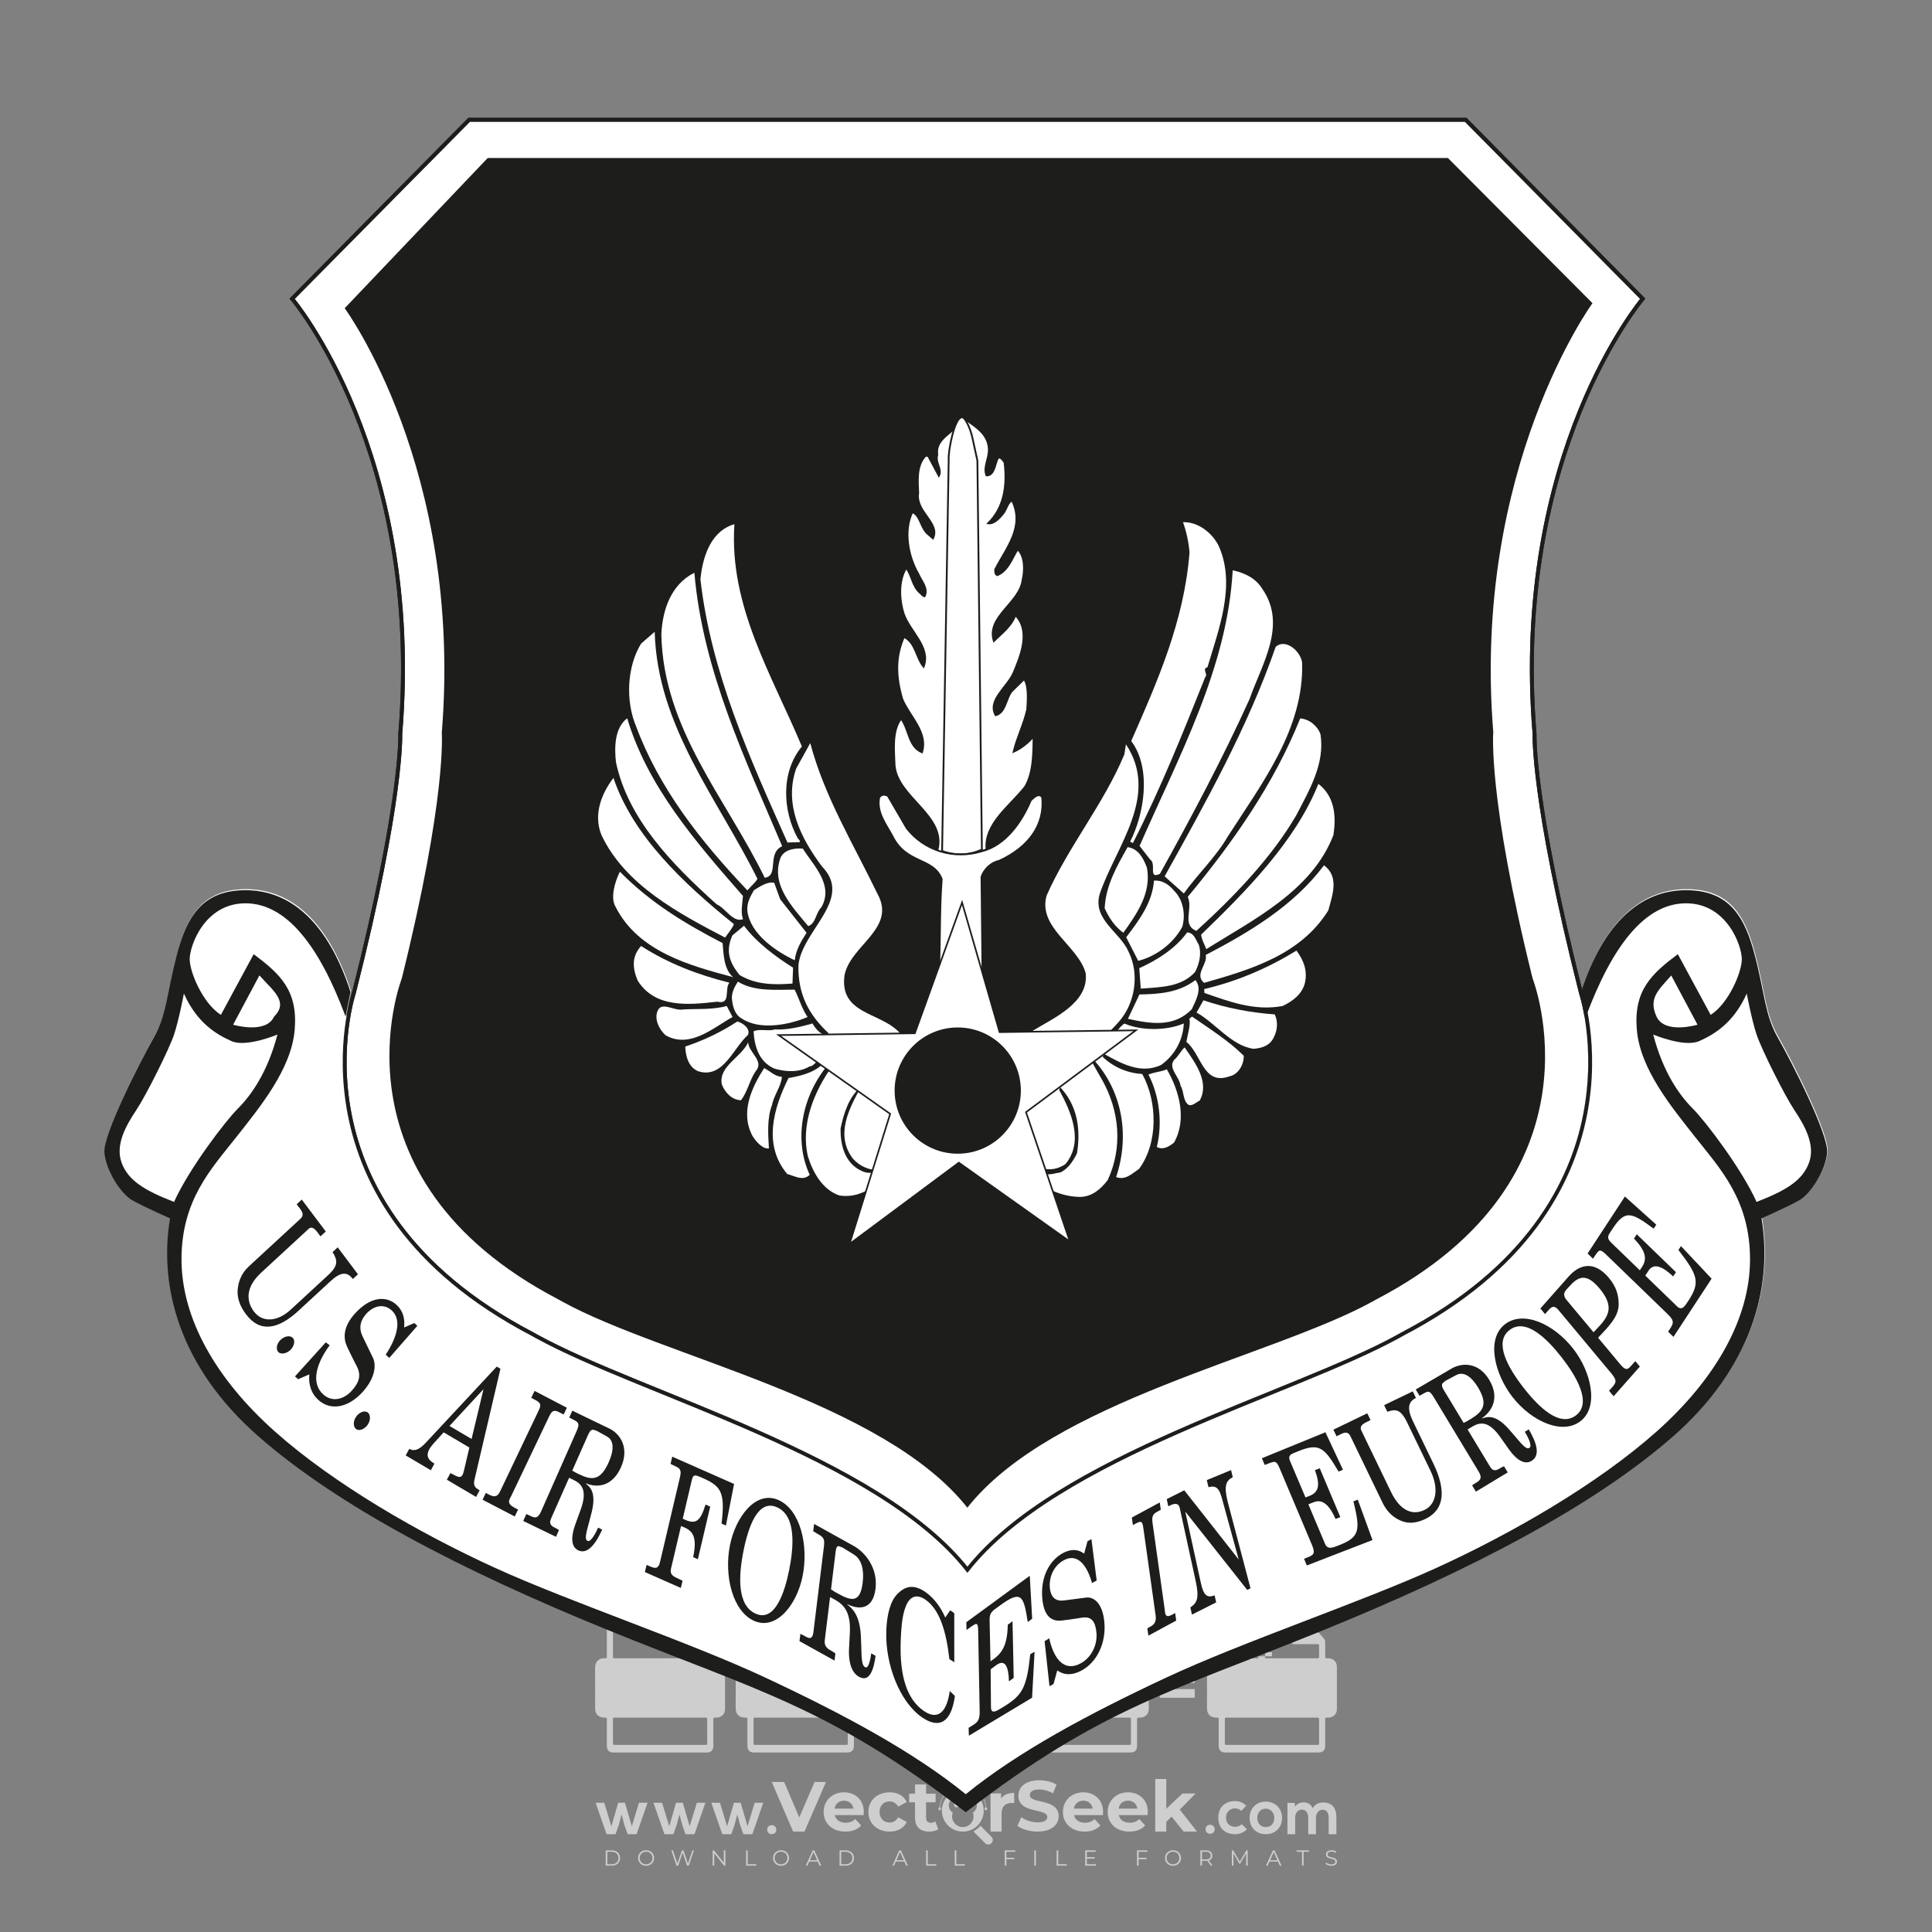<?xml version="1.0" encoding="iso-8859-1"?>
<!-- Generator: Adobe Illustrator 27.0.0, SVG Export Plug-In . SVG Version: 6.00 Build 0)  -->
<svg version="1.1" id="Layer_1" xmlns="http://www.w3.org/2000/svg" xmlns:xlink="http://www.w3.org/1999/xlink" x="0px" y="0px"
	 viewBox="0 0 500 500" style="enable-background:new 0 0 500 500;" xml:space="preserve">
<rect x="0" y="0" width="500" height="500" fill="#808080" stroke="none"/>
<g id="watermark_1_">
	<g>
		<g id="watermark" style="opacity:0.61;">
			<g>
				<g>
					<g>
						<g>
							<polygon style="fill:#FFFFFF;" points="213.765,461.172 208.204,474.017 205.268,474.017 199.726,461.172 202.938,461.172 
								206.846,470.347 210.81,461.172 							"/>
						</g>
						<g>
							<path style="fill:#FFFFFF;" d="M223.507,469.741h-7.469c0.275,1.23,1.321,1.982,2.826,1.982c1.046,0,1.798-0.312,2.477-0.954
								l1.523,1.651c-0.917,1.046-2.294,1.597-4.074,1.597c-3.413,0-5.634-2.147-5.634-5.083c0-2.954,2.257-5.083,5.267-5.083
								c2.899,0,5.138,1.945,5.138,5.12C223.562,469.191,223.526,469.503,223.507,469.741 M216.002,468.071h4.863
								c-0.202-1.248-1.138-2.055-2.422-2.055C217.139,466.016,216.204,466.805,216.002,468.071"/>
						</g>
						<g>
							<path style="fill:#FFFFFF;" d="M224.735,468.934c0-2.973,2.294-5.083,5.505-5.083c2.074,0,3.707,0.899,4.423,2.514
								l-2.22,1.193c-0.532-0.936-1.321-1.358-2.221-1.358c-1.45,0-2.587,1.009-2.587,2.734c0,1.725,1.138,2.734,2.587,2.734
								c0.899,0,1.688-0.404,2.221-1.358l2.22,1.211c-0.716,1.578-2.349,2.495-4.423,2.495
								C227.029,474.017,224.735,471.907,224.735,468.934"/>
						</g>
						<g>
							<path style="fill:#FFFFFF;" d="M242.828,473.393c-0.587,0.422-1.45,0.624-2.331,0.624c-2.33,0-3.688-1.193-3.688-3.542
								v-4.055h-1.523v-2.202h1.523v-2.404h2.863v2.404h2.459v2.202h-2.459v4.019c0,0.844,0.458,1.303,1.229,1.303
								c0.422,0,0.844-0.128,1.156-0.367L242.828,473.393z"/>
						</g>
					</g>
					<g>
						<path style="fill:#FFFFFF;" d="M262.474,463.997v2.643c-0.238-0.018-0.422-0.037-0.642-0.037
							c-1.578,0-2.624,0.862-2.624,2.753v4.661h-2.863v-9.873h2.734v1.303C259.776,464.493,260.951,463.997,262.474,463.997"/>
					</g>
					<g>
						<path style="fill:#FFFFFF;" d="M263.299,472.53l1.009-2.239c1.083,0.789,2.697,1.339,4.239,1.339
							c1.762,0,2.477-0.587,2.477-1.376c0-2.404-7.469-0.752-7.469-5.524c0-2.184,1.762-4,5.413-4c1.615,0,3.267,0.385,4.459,1.138
							l-0.918,2.257c-1.193-0.679-2.422-1.009-3.56-1.009c-1.761,0-2.44,0.66-2.44,1.468c0,2.367,7.468,0.734,7.468,5.45
							c0,2.147-1.78,3.982-5.45,3.982C266.492,474.017,264.437,473.411,263.299,472.53"/>
					</g>
					<g>
						<path style="fill:#FFFFFF;" d="M285.428,469.741h-7.469c0.275,1.23,1.321,1.982,2.826,1.982c1.046,0,1.798-0.312,2.477-0.954
							l1.523,1.651c-0.918,1.046-2.294,1.597-4.074,1.597c-3.413,0-5.634-2.147-5.634-5.083c0-2.954,2.257-5.083,5.267-5.083
							c2.9,0,5.138,1.945,5.138,5.12C285.484,469.191,285.447,469.503,285.428,469.741 M277.923,468.071h4.863
							c-0.202-1.248-1.138-2.055-2.422-2.055C279.061,466.016,278.125,466.805,277.923,468.071"/>
					</g>
					<g>
						<path style="fill:#FFFFFF;" d="M297.007,469.741h-7.469c0.275,1.23,1.321,1.982,2.826,1.982c1.046,0,1.798-0.312,2.477-0.954
							l1.523,1.651c-0.918,1.046-2.294,1.597-4.074,1.597c-3.413,0-5.634-2.147-5.634-5.083c0-2.954,2.257-5.083,5.267-5.083
							c2.899,0,5.138,1.945,5.138,5.12C297.062,469.191,297.025,469.503,297.007,469.741 M289.501,468.071h4.863
							c-0.202-1.248-1.138-2.055-2.422-2.055C290.639,466.016,289.703,466.805,289.501,468.071"/>
					</g>
					<g>
						<polygon style="fill:#FFFFFF;" points="303.208,470.145 301.831,471.503 301.831,474.017 298.969,474.017 298.969,460.401 
							301.831,460.401 301.831,468.108 306.016,464.144 309.429,464.144 305.318,468.328 309.796,474.017 306.327,474.017 						"/>
					</g>
					<g>
						<path style="fill:#FFFFFF;" d="M256.601,475.359L256.601,475.359l-2.86-2.86c-0.435,0.508-0.953,0.943-1.534,1.284
							c-0.092,0.069-0.186,0.136-0.283,0.199l3.027,3.027c0.456,0.456,1.195,0.456,1.65,0
							C257.057,476.554,257.057,475.815,256.601,475.359"/>
					</g>
					<g>
						<path style="fill:#FFFFFF;" d="M249.984,463.244c0.221-0.173,0.495-0.281,0.797-0.281c0.042,0,0.083,0.002,0.124,0.006
							c-0.214-0.156-0.478-0.249-0.764-0.249c-0.395,0-0.744,0.18-0.981,0.458c-0.051,0-0.1,0.006-0.151,0.008
							c0.039-0.077,0.064-0.162,0.064-0.255c0-0.234-0.143-0.434-0.346-0.519c0.087,0.126,0.138,0.279,0.138,0.445
							c0,0.122-0.031,0.237-0.081,0.341c-2.811,0.201-5.03,2.539-5.03,5.4c0,2.993,2.426,5.42,5.42,5.42
							c2.993,0,5.42-2.426,5.42-5.42C254.595,465.879,252.593,463.635,249.984,463.244 M247.983,464.656
							c0.435,0,0.844,0.112,1.199,0.309c0.374-0.245,0.82-0.387,1.299-0.387c0.711,0,1.348,0.312,1.784,0.806
							c-0.435-0.379-1.004-0.61-1.627-0.61c-0.449,0-0.87,0.12-1.234,0.329c-0.079,0.046-0.156,0.096-0.229,0.15
							c-0.065-0.048-0.133-0.093-0.204-0.134c-0.369-0.219-0.8-0.344-1.26-0.344c-0.3,0-0.588,0.054-0.854,0.152
							C247.196,464.754,247.578,464.656,247.983,464.656 M251.772,469.098c0.115,0.305,0.181,0.634,0.181,0.979
							c0,1.534-1.244,2.777-2.778,2.777c-1.534,0-2.777-1.243-2.777-2.777c0-0.345,0.066-0.674,0.181-0.979
							c-0.62-0.382-1.035-1.064-1.035-1.846c0-1.197,0.971-2.168,2.168-2.168c0.565,0,1.078,0.218,1.463,0.572
							c0.386-0.354,0.899-0.572,1.464-0.572c1.197,0,2.168,0.971,2.168,2.168C252.807,468.034,252.392,468.716,251.772,469.098"/>
					</g>
					<g>
						<path style="fill:#FFFFFF;" d="M251.666,467.061c0,0.497-0.404,0.901-0.901,0.901c-0.497,0-0.901-0.404-0.901-0.901
							s0.404-0.901,0.901-0.901c0.101,0,0.197,0.017,0.287,0.047c-0.03,0.062-0.045,0.132-0.045,0.204
							c0,0.273,0.221,0.494,0.494,0.494c0.05,0,0.099-0.008,0.146-0.022C251.66,466.941,251.666,467,251.666,467.061"/>
					</g>
					<g>
						<path style="fill:#FFFFFF;" d="M248.255,467.061c0,0.376-0.305,0.681-0.681,0.681c-0.376,0-0.681-0.305-0.681-0.681
							s0.305-0.681,0.681-0.681c0.076,0,0.149,0.013,0.217,0.035c-0.023,0.047-0.034,0.1-0.034,0.155
							c0,0.206,0.167,0.374,0.374,0.374c0.038,0,0.075-0.006,0.11-0.017C248.25,466.97,248.255,467.015,248.255,467.061"/>
					</g>
					<g>
						<g>
							<g>
								<rect x="242.908" y="467.83" style="fill:#FFFFFF;" width="0.616" height="0.616"/>
							</g>
							<g>
								<rect x="254.827" y="467.83" style="fill:#FFFFFF;" width="0.616" height="0.616"/>
							</g>
							<g>
								<path style="fill:#FFFFFF;" d="M255.205,468.082h-0.14c0-3.248-2.642-5.89-5.89-5.89c-3.248,0-5.89,2.642-5.89,5.89h-0.14
									c0-1.611,0.627-3.125,1.766-4.264c1.139-1.139,2.653-1.766,4.264-1.766c1.611,0,3.125,0.627,4.264,1.766
									C254.578,464.957,255.205,466.471,255.205,468.082"/>
							</g>
						</g>
						<g>
							<rect x="248.868" y="461.814" style="fill:#FFFFFF;" width="0.616" height="0.616"/>
						</g>
						<g>
							<rect x="244.95" y="462.052" style="fill:#FFFFFF;" width="8.45" height="0.14"/>
						</g>
						<g>
							<path style="fill:#FFFFFF;" d="M245.174,462.15c0,0.108-0.088,0.196-0.196,0.196c-0.108,0-0.196-0.088-0.196-0.196
								c0-0.108,0.088-0.196,0.196-0.196C245.086,461.954,245.174,462.042,245.174,462.15"/>
						</g>
						<g>
							<path style="fill:#FFFFFF;" d="M253.596,462.15c0,0.108-0.088,0.196-0.196,0.196c-0.108,0-0.196-0.088-0.196-0.196
								c0-0.108,0.088-0.196,0.196-0.196C253.509,461.954,253.596,462.042,253.596,462.15"/>
						</g>
					</g>
				</g>
				<g>
					<path style="fill:#FFFFFF;" d="M314.356,473.409c0,1.559-2.364,1.559-2.364,0C311.993,471.851,314.356,471.851,314.356,473.409
						z"/>
				</g>
				<g>
					<g>
						<g>
							<path style="fill:#FFFFFF;" d="M161.739,466.549l1.772,6.088l1.855-6.088h2.215l-2.823,8.14h-2.33l-0.837-2.396l-0.722-2.708
								l-0.722,2.708l-0.837,2.396h-2.33l-2.839-8.14h2.231l1.855,6.088l1.756-6.088H161.739z"/>
						</g>
						<g>
							<path style="fill:#FFFFFF;" d="M176.713,466.549l1.772,6.088l1.855-6.088h2.215l-2.823,8.14h-2.33l-0.837-2.396l-0.722-2.708
								l-0.722,2.708l-0.837,2.396h-2.33l-2.839-8.14h2.231l1.855,6.088l1.756-6.088H176.713z"/>
						</g>
						<g>
							<path style="fill:#FFFFFF;" d="M191.687,466.549l1.772,6.088l1.855-6.088h2.215l-2.823,8.14h-2.33l-0.837-2.396l-0.722-2.708
								l-0.722,2.708l-0.837,2.396h-2.33l-2.839-8.14h2.231l1.855,6.088l1.756-6.088H191.687z"/>
						</g>
					</g>
					<g>
						<path style="fill:#FFFFFF;" d="M200.908,473.52c0,1.559-2.364,1.559-2.364,0C198.545,471.962,200.908,471.962,200.908,473.52z
							"/>
					</g>
					<g>
						<path style="fill:#FFFFFF;" d="M322.71,473.409c-0.935,0.919-1.919,1.28-3.117,1.28c-2.346,0-4.3-1.411-4.3-4.282
							s1.953-4.284,4.3-4.284c1.149,0,2.035,0.329,2.921,1.199l-1.264,1.329c-0.476-0.428-1.066-0.64-1.623-0.64
							c-1.346,0-2.33,0.985-2.33,2.396c0,1.542,1.05,2.362,2.297,2.362c0.64,0,1.28-0.18,1.772-0.672L322.71,473.409z"/>
					</g>
					<g>
						<path style="fill:#FFFFFF;" d="M331.805,470.472c0,2.33-1.591,4.217-4.217,4.217c-2.626,0-4.201-1.887-4.201-4.217
							c0-2.314,1.609-4.217,4.185-4.217C330.149,466.255,331.805,468.158,331.805,470.472z M325.389,470.472
							c0,1.231,0.739,2.38,2.199,2.38c1.46,0,2.199-1.149,2.199-2.38c0-1.215-0.854-2.396-2.199-2.396
							C326.144,468.077,325.389,469.258,325.389,470.472z"/>
					</g>
					<g>
						<path style="fill:#FFFFFF;" d="M338.572,474.689v-4.332c0-1.068-0.559-2.035-1.658-2.035c-1.082,0-1.722,0.967-1.722,2.035
							v4.332h-2.003v-8.107h1.855l0.148,0.985c0.426-0.82,1.362-1.116,2.133-1.116c0.969,0,1.937,0.394,2.396,1.51
							c0.723-1.149,1.658-1.478,2.708-1.478c2.297,0,3.43,1.412,3.43,3.84v4.365h-2.003v-4.365c0-1.066-0.442-1.97-1.526-1.97
							c-1.082,0-1.756,0.935-1.756,2.003v4.332H338.572z"/>
					</g>
				</g>
			</g>
		</g>
		<g style="opacity:0.61;">
			<g>
				<g>
					<path style="fill:#FFFFFF;" d="M345.988,431.299c-0.006-1.224-0.959-2.121-2.189-2.14c-0.924-0.014-0.832,0.12-0.834-0.867
						c-0.003-1.097-0.007-2.194,0.003-3.292c0.003-0.379-0.112-0.691-0.362-0.976c-2.342-2.668-4.678-5.342-7.019-8.011
						c-0.12-0.137-0.275-0.244-0.414-0.366c-6.214,0-12.427,0-18.641,0c-0.794,0.293-1.14,0.868-1.138,1.709
						c0.01,3.748,0.004,7.496,0.004,11.243c0,0.556-0.003,0.589-0.55,0.551c-1.497-0.102-2.516,0.986-2.497,2.492
						c0.044,3.476,0.013,6.953,0.014,10.429c0.001,1.58,0.867,2.443,2.45,2.449c0.582,0.002,0.582,0.002,0.582,0.6
						c0,2.219-0.001,4.438,0.001,6.657c0.001,1.192,0.58,1.771,1.768,1.771c8.013,0.001,16.027,0.001,24.04,0
						c1.168,0,1.755-0.583,1.757-1.745c0.002-2.256,0-4.512,0.001-6.768c0-0.512,0.002-0.511,0.52-0.515
						c0.271-0.002,0.541,0.008,0.809-0.058c0.996-0.246,1.69-1.044,1.694-2.069C346.003,438.696,346.005,434.997,345.988,431.299z
						 M317.537,417.162c5.337,0,10.674,0,16.01,0c0.548,0,0.554,0.007,0.554,0.561c0.001,2.243-0.001,4.486,0.001,6.73
						c0.001,0.811,0.249,1.059,1.06,1.059c1.91,0.001,3.821,0,5.731,0.001c0.458,0,0.479,0.021,0.481,0.483
						c0.003,0.887,0.002,1.775,0,2.662c-0.001,0.477-0.024,0.498-0.504,0.499c-3.895,0.001-7.79,0-11.684,0
						c-3.882,0-7.765,0-11.647,0c-0.55,0-0.552-0.001-0.552-0.561c-0.001-3.624-0.001-7.247,0-10.871
						C316.987,417.166,316.991,417.162,317.537,417.162z M340.822,451.579c-3.883,0.001-7.766,0-11.65,0c-3.871,0-7.742,0-11.613,0
						c-0.572,0-0.574-0.002-0.574-0.579c-0.001-1.997-0.001-3.994,0.001-5.991c0-0.464,0.023-0.486,0.478-0.487
						c7.803-0.001,15.607-0.001,23.41,0c0.478,0,0.499,0.02,0.499,0.503c0.002,1.997,0.001,3.994,0,5.991
						C341.375,451.574,341.37,451.579,340.822,451.579z"/>
				</g>
				<g>
					<g>
						<rect x="327.418" y="417.053" style="fill:#FFFFFF;" width="1.757" height="1.054"/>
					</g>
					<g>
						<rect x="325.662" y="418.107" style="fill:#FFFFFF;" width="1.757" height="1.054"/>
					</g>
					<g>
						<rect x="327.418" y="419.161" style="fill:#FFFFFF;" width="1.757" height="1.054"/>
					</g>
					<g>
						<rect x="325.662" y="420.215" style="fill:#FFFFFF;" width="1.757" height="1.054"/>
					</g>
					<g>
						<rect x="327.418" y="421.269" style="fill:#FFFFFF;" width="1.757" height="1.054"/>
					</g>
					<g>
						<rect x="325.662" y="422.323" style="fill:#FFFFFF;" width="1.757" height="1.054"/>
					</g>
					<g>
						<rect x="327.418" y="423.378" style="fill:#FFFFFF;" width="1.757" height="1.054"/>
					</g>
					<g>
						<rect x="325.662" y="424.432" style="fill:#FFFFFF;" width="1.757" height="1.054"/>
					</g>
					<g>
						<rect x="327.418" y="425.486" style="fill:#FFFFFF;" width="1.757" height="1.054"/>
					</g>
					<g>
						<rect x="325.662" y="426.54" style="fill:#FFFFFF;" width="1.757" height="1.054"/>
					</g>
					<g>
						<rect x="327.418" y="427.594" style="fill:#FFFFFF;" width="1.757" height="1.054"/>
					</g>
					<g>
						<rect x="325.662" y="428.648" style="fill:#FFFFFF;" width="1.757" height="1.054"/>
					</g>
				</g>
			</g>
			<g>
				<path style="fill:#FFFFFF;" d="M187.637,431.299c-0.006-1.224-0.959-2.121-2.189-2.14c-0.924-0.014-0.832,0.12-0.834-0.867
					c-0.003-1.097-0.007-2.194,0.003-3.292c0.003-0.379-0.112-0.691-0.362-0.976c-2.342-2.668-4.678-5.342-7.019-8.011
					c-0.12-0.137-0.275-0.244-0.414-0.366c-6.214,0-12.427,0-18.641,0c-0.794,0.293-1.14,0.868-1.138,1.709
					c0.01,3.748,0.004,7.496,0.004,11.243c0,0.556-0.003,0.589-0.55,0.551c-1.497-0.102-2.516,0.986-2.497,2.492
					c0.044,3.476,0.013,6.953,0.014,10.429c0.001,1.58,0.867,2.443,2.45,2.449c0.582,0.002,0.582,0.002,0.582,0.6
					c0,2.219-0.001,4.438,0.001,6.657c0.001,1.192,0.58,1.771,1.768,1.771c8.013,0.001,16.027,0.001,24.04,0
					c1.168,0,1.755-0.583,1.757-1.745c0.002-2.256,0-4.512,0.001-6.768c0-0.512,0.002-0.511,0.52-0.515
					c0.271-0.002,0.541,0.008,0.809-0.058c0.996-0.246,1.69-1.044,1.694-2.069C187.652,438.696,187.655,434.997,187.637,431.299z
					 M159.187,417.162c5.337,0,10.674,0,16.01,0c0.548,0,0.554,0.007,0.554,0.561c0.001,2.243-0.001,4.486,0.001,6.73
					c0.001,0.811,0.249,1.059,1.06,1.059c1.91,0.001,3.821,0,5.731,0.001c0.458,0,0.479,0.021,0.481,0.483
					c0.003,0.887,0.002,1.775,0,2.662c-0.001,0.477-0.024,0.498-0.504,0.499c-3.895,0.001-7.79,0-11.684,0
					c-3.882,0-7.765,0-11.647,0c-0.55,0-0.552-0.001-0.552-0.561c-0.001-3.624-0.001-7.247,0-10.871
					C158.636,417.166,158.64,417.162,159.187,417.162z M182.472,451.579c-3.883,0.001-7.766,0-11.65,0c-3.871,0-7.742,0-11.613,0
					c-0.572,0-0.574-0.002-0.574-0.579c-0.001-1.997-0.001-3.994,0.001-5.991c0-0.464,0.023-0.486,0.478-0.487
					c7.803-0.001,15.607-0.001,23.41,0c0.478,0,0.499,0.02,0.499,0.503c0.002,1.997,0.001,3.994,0,5.991
					C183.024,451.574,183.019,451.579,182.472,451.579z"/>
			</g>
			<g>
				<path style="fill:#FFFFFF;" d="M159.779,440.669v-7.897h2.779c0.375,0,0.726,0.061,1.053,0.182
					c0.327,0.121,0.612,0.292,0.855,0.513c0.242,0.221,0.434,0.483,0.573,0.789c0.14,0.305,0.21,0.642,0.21,1.009
					c0,0.375-0.07,0.715-0.21,1.02c-0.14,0.305-0.331,0.568-0.573,0.789c-0.243,0.221-0.528,0.392-0.855,0.513
					c-0.327,0.121-0.678,0.182-1.053,0.182h-1.29v2.901H159.779z M162.58,436.356c0.39,0,0.684-0.111,0.882-0.331
					c0.199-0.22,0.298-0.474,0.298-0.761c0-0.14-0.024-0.276-0.072-0.408c-0.048-0.132-0.121-0.248-0.221-0.347
					c-0.099-0.099-0.223-0.178-0.37-0.237c-0.147-0.059-0.32-0.089-0.518-0.089h-1.312v2.173H162.58z"/>
				<path style="fill:#FFFFFF;" d="M166.308,432.771h1.731l3.177,5.294h0.088l-0.088-1.522v-3.772h1.478v7.897h-1.566l-3.353-5.592
					h-0.088l0.088,1.522v4.07h-1.467V432.771z"/>
				<path style="fill:#FFFFFF;" d="M177.922,436.334h3.872c0.022,0.089,0.04,0.195,0.055,0.32c0.014,0.125,0.022,0.25,0.022,0.375
					c0,0.507-0.077,0.985-0.231,1.434c-0.154,0.449-0.397,0.849-0.728,1.202c-0.353,0.375-0.776,0.666-1.268,0.871
					c-0.493,0.206-1.055,0.309-1.688,0.309c-0.574,0-1.114-0.103-1.622-0.309c-0.507-0.206-0.948-0.492-1.323-0.86
					c-0.375-0.367-0.673-0.803-0.894-1.307c-0.221-0.504-0.331-1.053-0.331-1.649c0-0.595,0.11-1.145,0.331-1.649
					c0.221-0.504,0.518-0.939,0.894-1.307c0.375-0.367,0.816-0.654,1.323-0.86c0.507-0.206,1.048-0.309,1.622-0.309
					c0.64,0,1.211,0.11,1.715,0.331c0.504,0.221,0.935,0.526,1.296,0.915l-1.025,1.004c-0.258-0.272-0.544-0.48-0.861-0.623
					c-0.316-0.143-0.695-0.215-1.136-0.215c-0.361,0-0.703,0.065-1.026,0.193c-0.324,0.129-0.607,0.311-0.85,0.546
					c-0.242,0.235-0.436,0.52-0.579,0.855c-0.143,0.335-0.215,0.708-0.215,1.119c0,0.412,0.072,0.785,0.215,1.12
					c0.143,0.335,0.338,0.62,0.584,0.855c0.246,0.235,0.531,0.418,0.855,0.546c0.323,0.129,0.669,0.193,1.037,0.193
					c0.419,0,0.773-0.061,1.064-0.182c0.29-0.121,0.538-0.278,0.744-0.469c0.148-0.132,0.275-0.3,0.381-0.502
					c0.106-0.202,0.189-0.428,0.248-0.678h-2.482V436.334z"/>
			</g>
			<g>
				<path style="fill:#FFFFFF;" d="M224.019,431.299c-0.006-1.224-0.959-2.121-2.189-2.14c-0.924-0.014-0.832,0.12-0.834-0.867
					c-0.003-1.097-0.007-2.194,0.003-3.292c0.003-0.379-0.112-0.691-0.362-0.976c-2.342-2.668-4.678-5.342-7.019-8.011
					c-0.12-0.137-0.275-0.244-0.414-0.366c-6.214,0-12.427,0-18.641,0c-0.794,0.293-1.14,0.868-1.138,1.709
					c0.01,3.748,0.004,7.496,0.004,11.243c0,0.556-0.003,0.589-0.55,0.551c-1.497-0.102-2.516,0.986-2.497,2.492
					c0.044,3.476,0.013,6.953,0.014,10.429c0.001,1.58,0.867,2.443,2.45,2.449c0.582,0.002,0.582,0.002,0.582,0.6
					c0,2.219-0.001,4.438,0.001,6.657c0.001,1.192,0.58,1.771,1.768,1.771c8.013,0.001,16.027,0.001,24.04,0
					c1.168,0,1.755-0.583,1.757-1.745c0.002-2.256,0-4.512,0.001-6.768c0-0.512,0.002-0.511,0.52-0.515
					c0.271-0.002,0.541,0.008,0.809-0.058c0.997-0.246,1.69-1.044,1.694-2.069C224.034,438.696,224.036,434.997,224.019,431.299z
					 M195.568,417.162c5.337,0,10.674,0,16.01,0c0.548,0,0.554,0.007,0.554,0.561c0.001,2.243-0.001,4.486,0.001,6.73
					c0.001,0.811,0.249,1.059,1.06,1.059c1.91,0.001,3.821,0,5.731,0.001c0.458,0,0.479,0.021,0.481,0.483
					c0.003,0.887,0.002,1.775,0,2.662c-0.001,0.477-0.024,0.498-0.504,0.499c-3.895,0.001-7.79,0-11.684,0
					c-3.882,0-7.765,0-11.647,0c-0.55,0-0.552-0.001-0.552-0.561c-0.001-3.624-0.001-7.247,0-10.871
					C195.018,417.166,195.022,417.162,195.568,417.162z M218.854,451.579c-3.883,0.001-7.766,0-11.65,0c-3.871,0-7.742,0-11.613,0
					c-0.572,0-0.574-0.002-0.574-0.579c-0.001-1.997-0.001-3.994,0.001-5.991c0-0.464,0.023-0.486,0.478-0.487
					c7.803-0.001,15.607-0.001,23.41,0c0.478,0,0.499,0.02,0.499,0.503c0.002,1.997,0.001,3.994,0,5.991
					C219.406,451.574,219.401,451.579,218.854,451.579z"/>
			</g>
			<g>
				<path style="fill:#FFFFFF;" d="M205.111,432.771h1.699l2.967,7.897h-1.644l-0.651-1.886h-3.044l-0.651,1.886h-1.643
					L205.111,432.771z M206.997,437.415l-0.706-1.974l-0.287-0.96h-0.088l-0.287,0.96l-0.706,1.974H206.997z"/>
				<path style="fill:#FFFFFF;" d="M211.331,434.536c-0.125,0-0.245-0.024-0.359-0.072c-0.114-0.048-0.213-0.114-0.298-0.199
					c-0.084-0.084-0.151-0.182-0.198-0.292c-0.048-0.11-0.072-0.232-0.072-0.364s0.024-0.254,0.072-0.364
					c0.048-0.11,0.114-0.208,0.198-0.292c0.084-0.084,0.184-0.151,0.298-0.198c0.114-0.048,0.233-0.072,0.359-0.072
					c0.257,0,0.478,0.09,0.662,0.27c0.184,0.181,0.276,0.399,0.276,0.656s-0.092,0.476-0.276,0.656
					C211.809,434.446,211.589,434.536,211.331,434.536z M210.615,440.669v-5.404h1.445v5.404H210.615z"/>
			</g>
			<g>
				<path style="fill:#FFFFFF;" d="M261.044,431.299c-0.006-1.224-0.959-2.121-2.189-2.14c-0.924-0.014-0.832,0.12-0.834-0.867
					c-0.003-1.097-0.007-2.194,0.003-3.292c0.003-0.379-0.112-0.691-0.362-0.976c-2.342-2.668-4.678-5.342-7.019-8.011
					c-0.12-0.137-0.275-0.244-0.414-0.366c-6.214,0-12.427,0-18.641,0c-0.794,0.293-1.14,0.868-1.138,1.709
					c0.01,3.748,0.004,7.496,0.004,11.243c0,0.556-0.003,0.589-0.55,0.551c-1.497-0.102-2.516,0.986-2.497,2.492
					c0.044,3.476,0.013,6.953,0.014,10.429c0.001,1.58,0.867,2.443,2.45,2.449c0.582,0.002,0.582,0.002,0.582,0.6
					c0,2.219-0.001,4.438,0.001,6.657c0.001,1.192,0.58,1.771,1.768,1.771c8.013,0.001,16.027,0.001,24.04,0
					c1.168,0,1.755-0.583,1.757-1.745c0.002-2.256,0-4.512,0.001-6.768c0-0.512,0.002-0.511,0.52-0.515
					c0.271-0.002,0.541,0.008,0.809-0.058c0.996-0.246,1.69-1.044,1.694-2.069C261.059,438.696,261.061,434.997,261.044,431.299z
					 M232.593,417.162c5.337,0,10.674,0,16.01,0c0.548,0,0.554,0.007,0.554,0.561c0.001,2.243-0.001,4.486,0.001,6.73
					c0.001,0.811,0.249,1.059,1.06,1.059c1.91,0.001,3.821,0,5.731,0.001c0.458,0,0.479,0.021,0.481,0.483
					c0.003,0.887,0.002,1.775,0,2.662c-0.001,0.477-0.024,0.498-0.504,0.499c-3.895,0.001-7.79,0-11.684,0
					c-3.882,0-7.765,0-11.647,0c-0.55,0-0.552-0.001-0.552-0.561c-0.001-3.624-0.001-7.247,0-10.871
					C232.042,417.166,232.047,417.162,232.593,417.162z M255.878,451.579c-3.883,0.001-7.766,0-11.65,0c-3.871,0-7.742,0-11.613,0
					c-0.572,0-0.574-0.002-0.574-0.579c-0.001-1.997-0.001-3.994,0.001-5.991c0-0.464,0.023-0.486,0.478-0.487
					c7.803-0.001,15.607-0.001,23.41,0c0.478,0,0.499,0.02,0.499,0.503c0.002,1.997,0.001,3.994,0,5.991
					C256.431,451.574,256.426,451.579,255.878,451.579z"/>
			</g>
			<g>
				<path style="fill:#FFFFFF;" d="M236.361,440.845c-0.338,0-0.662-0.048-0.971-0.143c-0.309-0.095-0.592-0.239-0.849-0.43
					c-0.257-0.191-0.481-0.425-0.673-0.7c-0.191-0.276-0.342-0.597-0.452-0.965l1.401-0.551c0.103,0.397,0.283,0.726,0.54,0.987
					c0.257,0.261,0.596,0.392,1.015,0.392c0.154,0,0.303-0.02,0.447-0.061c0.143-0.04,0.272-0.099,0.386-0.176
					s0.204-0.175,0.27-0.292c0.066-0.118,0.099-0.254,0.099-0.408c0-0.147-0.026-0.279-0.077-0.397
					c-0.051-0.117-0.138-0.227-0.259-0.331c-0.121-0.103-0.28-0.202-0.475-0.298c-0.195-0.095-0.435-0.195-0.722-0.298l-0.485-0.176
					c-0.213-0.073-0.429-0.173-0.645-0.298c-0.217-0.125-0.413-0.276-0.59-0.452c-0.177-0.176-0.322-0.384-0.436-0.623
					c-0.114-0.239-0.171-0.509-0.171-0.81c0-0.309,0.06-0.597,0.182-0.866c0.121-0.268,0.294-0.503,0.518-0.706
					c0.224-0.202,0.492-0.36,0.805-0.474s0.66-0.171,1.042-0.171c0.397,0,0.74,0.053,1.031,0.16
					c0.291,0.107,0.537,0.243,0.739,0.408c0.202,0.165,0.366,0.348,0.491,0.546c0.125,0.199,0.217,0.386,0.276,0.563l-1.312,0.551
					c-0.074-0.221-0.208-0.419-0.402-0.596c-0.195-0.176-0.462-0.265-0.8-0.265c-0.324,0-0.592,0.075-0.805,0.226
					c-0.213,0.151-0.32,0.348-0.32,0.59c0,0.235,0.103,0.436,0.309,0.601c0.206,0.165,0.533,0.325,0.982,0.48l0.497,0.165
					c0.316,0.111,0.605,0.237,0.866,0.381c0.261,0.143,0.485,0.314,0.673,0.513c0.187,0.199,0.331,0.425,0.43,0.678
					c0.1,0.254,0.149,0.546,0.149,0.877c0,0.412-0.083,0.767-0.248,1.064c-0.165,0.298-0.377,0.542-0.634,0.734
					c-0.258,0.191-0.548,0.335-0.872,0.43C236.986,440.797,236.67,440.845,236.361,440.845z"/>
				<path style="fill:#FFFFFF;" d="M239.516,432.771h1.61l1.633,4.754l0.287,1.015h0.088l0.309-1.015l1.699-4.754h1.61l-2.879,7.897
					h-1.566L239.516,432.771z"/>
				<path style="fill:#FFFFFF;" d="M251.097,436.334h3.871c0.022,0.089,0.04,0.195,0.055,0.32c0.015,0.125,0.023,0.25,0.023,0.375
					c0,0.507-0.078,0.985-0.232,1.434c-0.154,0.449-0.397,0.849-0.728,1.202c-0.353,0.375-0.775,0.666-1.268,0.871
					c-0.493,0.206-1.055,0.309-1.688,0.309c-0.574,0-1.114-0.103-1.621-0.309c-0.507-0.206-0.949-0.492-1.324-0.86
					c-0.375-0.367-0.673-0.803-0.894-1.307c-0.22-0.504-0.331-1.053-0.331-1.649c0-0.595,0.11-1.145,0.331-1.649
					c0.221-0.504,0.518-0.939,0.894-1.307c0.375-0.367,0.816-0.654,1.324-0.86c0.507-0.206,1.047-0.309,1.621-0.309
					c0.64,0,1.211,0.11,1.715,0.331c0.504,0.221,0.936,0.526,1.296,0.915l-1.026,1.004c-0.257-0.272-0.544-0.48-0.861-0.623
					c-0.316-0.143-0.694-0.215-1.136-0.215c-0.36,0-0.702,0.065-1.026,0.193c-0.323,0.129-0.607,0.311-0.849,0.546
					c-0.243,0.235-0.436,0.52-0.579,0.855c-0.143,0.335-0.215,0.708-0.215,1.119c0,0.412,0.072,0.785,0.215,1.12
					c0.143,0.335,0.338,0.62,0.585,0.855c0.246,0.235,0.531,0.418,0.854,0.546c0.324,0.129,0.669,0.193,1.037,0.193
					c0.419,0,0.774-0.061,1.064-0.182c0.29-0.121,0.539-0.278,0.745-0.469c0.147-0.132,0.274-0.3,0.38-0.502
					c0.107-0.202,0.189-0.428,0.248-0.678h-2.482V436.334z"/>
			</g>
			<g>
				<path style="fill:#FFFFFF;" d="M297.3,431.299c-0.006-1.224-0.959-2.121-2.189-2.14c-0.924-0.014-0.832,0.12-0.834-0.867
					c-0.003-1.097-0.007-2.194,0.003-3.292c0.003-0.379-0.112-0.691-0.362-0.976c-2.342-2.668-4.678-5.342-7.019-8.011
					c-0.12-0.137-0.275-0.244-0.414-0.366c-6.214,0-12.427,0-18.641,0c-0.794,0.293-1.14,0.868-1.138,1.709
					c0.01,3.748,0.004,7.496,0.004,11.243c0,0.556-0.003,0.589-0.55,0.551c-1.497-0.102-2.516,0.986-2.497,2.492
					c0.044,3.476,0.013,6.953,0.014,10.429c0.001,1.58,0.867,2.443,2.45,2.449c0.582,0.002,0.582,0.002,0.582,0.6
					c0,2.219-0.001,4.438,0.001,6.657c0.001,1.192,0.58,1.771,1.768,1.771c8.013,0.001,16.027,0.001,24.04,0
					c1.168,0,1.755-0.583,1.757-1.745c0.002-2.256,0-4.512,0.001-6.768c0-0.512,0.002-0.511,0.52-0.515
					c0.271-0.002,0.541,0.008,0.809-0.058c0.996-0.246,1.69-1.044,1.694-2.069C297.315,438.696,297.318,434.997,297.3,431.299z
					 M268.85,417.162c5.337,0,10.674,0,16.01,0c0.548,0,0.554,0.007,0.554,0.561c0.001,2.243-0.001,4.486,0.001,6.73
					c0.001,0.811,0.249,1.059,1.06,1.059c1.91,0.001,3.821,0,5.731,0.001c0.458,0,0.479,0.021,0.481,0.483
					c0.003,0.887,0.002,1.775,0,2.662c-0.001,0.477-0.024,0.498-0.504,0.499c-3.895,0.001-7.79,0-11.684,0
					c-3.882,0-7.765,0-11.647,0c-0.55,0-0.552-0.001-0.552-0.561c-0.001-3.624-0.001-7.247,0-10.871
					C268.299,417.166,268.303,417.162,268.85,417.162z M292.135,451.579c-3.883,0.001-7.766,0-11.65,0c-3.871,0-7.742,0-11.613,0
					c-0.572,0-0.574-0.002-0.574-0.579c-0.001-1.997-0.001-3.994,0.001-5.991c0-0.464,0.023-0.486,0.478-0.487
					c7.803-0.001,15.607-0.001,23.41,0c0.478,0,0.499,0.02,0.499,0.503c0.001,1.997,0.001,3.994,0,5.991
					C292.687,451.574,292.682,451.579,292.135,451.579z"/>
			</g>
			<g>
				<path style="fill:#FFFFFF;" d="M272.966,434.183v1.831h3.165v1.412h-3.165v1.831h3.518v1.412h-5.007v-7.897h5.007v1.412H272.966
					z"/>
				<path style="fill:#FFFFFF;" d="M277.852,440.669v-7.897h2.779c0.375,0,0.726,0.061,1.053,0.182
					c0.327,0.121,0.612,0.292,0.855,0.513c0.243,0.221,0.434,0.483,0.574,0.789c0.14,0.305,0.209,0.642,0.209,1.009
					c0,0.375-0.07,0.715-0.209,1.02c-0.14,0.305-0.331,0.568-0.574,0.789c-0.243,0.221-0.528,0.392-0.855,0.513
					c-0.327,0.121-0.678,0.182-1.053,0.182h-1.29v2.901H277.852z M280.653,436.356c0.389,0,0.684-0.111,0.882-0.331
					c0.199-0.22,0.298-0.474,0.298-0.761c0-0.14-0.024-0.276-0.072-0.408c-0.048-0.132-0.121-0.248-0.221-0.347
					c-0.099-0.099-0.222-0.178-0.37-0.237c-0.147-0.059-0.32-0.089-0.518-0.089h-1.312v2.173H280.653z"/>
				<path style="fill:#FFFFFF;" d="M286.797,440.845c-0.338,0-0.662-0.048-0.971-0.143c-0.309-0.095-0.592-0.239-0.849-0.43
					c-0.257-0.191-0.482-0.425-0.673-0.7c-0.191-0.276-0.342-0.597-0.452-0.965l1.401-0.551c0.103,0.397,0.283,0.726,0.541,0.987
					c0.257,0.261,0.595,0.392,1.015,0.392c0.154,0,0.303-0.02,0.447-0.061c0.143-0.04,0.272-0.099,0.386-0.176
					c0.114-0.077,0.204-0.175,0.27-0.292c0.066-0.118,0.1-0.254,0.1-0.408c0-0.147-0.026-0.279-0.077-0.397
					c-0.051-0.117-0.138-0.227-0.259-0.331c-0.121-0.103-0.279-0.202-0.474-0.298c-0.195-0.095-0.436-0.195-0.723-0.298
					l-0.485-0.176c-0.213-0.073-0.428-0.173-0.645-0.298c-0.217-0.125-0.414-0.276-0.59-0.452c-0.176-0.176-0.322-0.384-0.436-0.623
					c-0.114-0.239-0.171-0.509-0.171-0.81c0-0.309,0.061-0.597,0.182-0.866c0.121-0.268,0.294-0.503,0.518-0.706
					c0.224-0.202,0.493-0.36,0.805-0.474c0.312-0.114,0.66-0.171,1.042-0.171c0.397,0,0.741,0.053,1.031,0.16
					c0.29,0.107,0.537,0.243,0.739,0.408c0.202,0.165,0.365,0.348,0.491,0.546c0.125,0.199,0.217,0.386,0.276,0.563l-1.312,0.551
					c-0.074-0.221-0.208-0.419-0.403-0.596c-0.195-0.176-0.462-0.265-0.799-0.265c-0.324,0-0.592,0.075-0.805,0.226
					c-0.213,0.151-0.32,0.348-0.32,0.59c0,0.235,0.103,0.436,0.309,0.601c0.206,0.165,0.533,0.325,0.982,0.48l0.496,0.165
					c0.316,0.111,0.605,0.237,0.866,0.381c0.261,0.143,0.485,0.314,0.673,0.513c0.187,0.199,0.331,0.425,0.43,0.678
					c0.099,0.254,0.149,0.546,0.149,0.877c0,0.412-0.083,0.767-0.248,1.064c-0.165,0.298-0.377,0.542-0.634,0.734
					c-0.258,0.191-0.548,0.335-0.872,0.43C287.422,440.797,287.105,440.845,286.797,440.845z"/>
			</g>
			<g>
				<path style="fill:#FFFFFF;" d="M321.394,439.168l4.004-4.985h-3.827v-1.412h5.559v1.5l-3.96,4.985h4.004v1.412h-5.779V439.168z"
					/>
				<path style="fill:#FFFFFF;" d="M328.409,432.771h1.489v7.897h-1.489V432.771z"/>
				<path style="fill:#FFFFFF;" d="M331.486,440.669v-7.897h2.779c0.375,0,0.726,0.061,1.053,0.182
					c0.327,0.121,0.612,0.292,0.855,0.513s0.434,0.483,0.574,0.789c0.14,0.305,0.209,0.642,0.209,1.009
					c0,0.375-0.07,0.715-0.209,1.02c-0.14,0.305-0.331,0.568-0.574,0.789c-0.243,0.221-0.528,0.392-0.855,0.513
					c-0.327,0.121-0.678,0.182-1.053,0.182h-1.29v2.901H331.486z M334.288,436.356c0.389,0,0.684-0.111,0.882-0.331
					c0.199-0.22,0.298-0.474,0.298-0.761c0-0.14-0.024-0.276-0.072-0.408c-0.048-0.132-0.121-0.248-0.221-0.347
					c-0.099-0.099-0.222-0.178-0.37-0.237c-0.147-0.059-0.32-0.089-0.518-0.089h-1.312v2.173H334.288z"/>
			</g>
		</g>
		<g style="opacity:0.61;">
			<path style="fill:#FFFFFF;" d="M300.133,433.27h9.067v2.242h-9.067V433.27z M300.133,437.136h9.067v2.243h-9.067V437.136z"/>
		</g>
	</g>
	<g style="opacity:0.61;">
		<path style="fill:#FFFFFF;" d="M156.756,478.878h1.607c1.263,0,2.114,0.812,2.114,1.974c0,1.161-0.851,1.973-2.114,1.973h-1.607
			V478.878z M158.34,482.464c1.049,0,1.725-0.665,1.725-1.612c0-0.947-0.677-1.613-1.725-1.613h-1.167v3.225H158.34z"/>
		<path style="fill:#FFFFFF;" d="M165.139,480.851c0-1.15,0.879-2.007,2.075-2.007c1.184,0,2.069,0.851,2.069,2.007
			c0,1.156-0.885,2.007-2.069,2.007C166.019,482.858,165.139,482.002,165.139,480.851z M168.866,480.851
			c0-0.942-0.705-1.635-1.652-1.635c-0.953,0-1.663,0.693-1.663,1.635c0,0.941,0.71,1.635,1.663,1.635
			C168.162,482.486,168.866,481.793,168.866,480.851z"/>
		<path style="fill:#FFFFFF;" d="M179.596,478.878l-1.331,3.947h-0.44l-1.156-3.366l-1.161,3.366h-0.434l-1.331-3.947h0.429
			l1.139,3.394l1.178-3.394h0.389l1.161,3.411l1.156-3.411H179.596z"/>
		<path style="fill:#FFFFFF;" d="M187.731,478.878v3.947h-0.344l-2.537-3.202v3.202h-0.417v-3.947h0.344l2.543,3.203v-3.203H187.731
			z"/>
		<path style="fill:#FFFFFF;" d="M193.093,478.878h0.417v3.586h2.21v0.361h-2.627V478.878z"/>
		<path style="fill:#FFFFFF;" d="M200.061,480.851c0-1.15,0.879-2.007,2.075-2.007c1.184,0,2.069,0.851,2.069,2.007
			c0,1.156-0.885,2.007-2.069,2.007C200.941,482.858,200.061,482.002,200.061,480.851z M203.788,480.851
			c0-0.942-0.705-1.635-1.652-1.635c-0.953,0-1.663,0.693-1.663,1.635c0,0.941,0.71,1.635,1.663,1.635
			C203.083,482.486,203.788,481.793,203.788,480.851z"/>
		<path style="fill:#FFFFFF;" d="M211.636,481.77h-2.199l-0.474,1.054h-0.434l1.804-3.947h0.412l1.804,3.947h-0.44L211.636,481.77z
			 M211.484,481.432l-0.947-2.12l-0.947,2.12H211.484z"/>
		<path style="fill:#FFFFFF;" d="M217.28,478.878h1.607c1.263,0,2.114,0.812,2.114,1.974c0,1.161-0.851,1.973-2.114,1.973h-1.607
			V478.878z M218.864,482.464c1.049,0,1.725-0.665,1.725-1.612c0-0.947-0.677-1.613-1.725-1.613h-1.167v3.225H218.864z"/>
		<path style="fill:#FFFFFF;" d="M234.041,481.77h-2.199l-0.474,1.054h-0.434l1.804-3.947h0.412l1.804,3.947h-0.44L234.041,481.77z
			 M233.889,481.432l-0.947-2.12l-0.947,2.12H233.889z"/>
		<path style="fill:#FFFFFF;" d="M239.685,478.878h0.417v3.586h2.21v0.361h-2.627V478.878z"/>
		<path style="fill:#FFFFFF;" d="M247.082,478.878h0.417v3.586h2.21v0.361h-2.627V478.878z"/>
		<path style="fill:#FFFFFF;" d="M260.449,479.239v1.551h2.041v0.361h-2.041v1.675h-0.417v-3.947h2.706v0.361H260.449z"/>
		<path style="fill:#FFFFFF;" d="M267.678,478.878h0.417v3.947h-0.417V478.878z"/>
		<path style="fill:#FFFFFF;" d="M273.456,478.878h0.417v3.586h2.21v0.361h-2.627V478.878z"/>
		<path style="fill:#FFFFFF;" d="M283.644,482.464v0.361h-2.791v-3.947h2.706v0.361h-2.289v1.404h2.041v0.355h-2.041v1.466H283.644z
			"/>
		<path style="fill:#FFFFFF;" d="M294.672,479.239v1.551h2.041v0.361h-2.041v1.675h-0.417v-3.947h2.706v0.361H294.672z"/>
		<path style="fill:#FFFFFF;" d="M301.5,480.851c0-1.15,0.879-2.007,2.075-2.007c1.184,0,2.069,0.851,2.069,2.007
			c0,1.156-0.885,2.007-2.069,2.007C302.379,482.858,301.5,482.002,301.5,480.851z M305.226,480.851
			c0-0.942-0.705-1.635-1.652-1.635c-0.953,0-1.663,0.693-1.663,1.635c0,0.941,0.71,1.635,1.663,1.635
			C304.522,482.486,305.226,481.793,305.226,480.851z"/>
		<path style="fill:#FFFFFF;" d="M313.351,482.825l-0.902-1.269c-0.102,0.011-0.203,0.017-0.316,0.017h-1.06v1.252h-0.417v-3.947
			h1.477c1.004,0,1.613,0.507,1.613,1.353c0,0.62-0.327,1.054-0.902,1.24l0.964,1.353H313.351z M313.328,480.231
			c0-0.632-0.417-0.992-1.207-0.992h-1.048v1.979h1.048C312.911,481.218,313.328,480.851,313.328,480.231z"/>
		<path style="fill:#FFFFFF;" d="M322.907,478.878v3.947h-0.4v-3.158l-1.551,2.656h-0.197l-1.551-2.639v3.14h-0.4v-3.947h0.344
			l1.714,2.926l1.697-2.926H322.907z"/>
		<path style="fill:#FFFFFF;" d="M330.744,481.77h-2.199l-0.473,1.054h-0.434l1.804-3.947h0.411l1.804,3.947h-0.44L330.744,481.77z
			 M330.592,481.432l-0.947-2.12l-0.947,2.12H330.592z"/>
		<path style="fill:#FFFFFF;" d="M336.957,479.239h-1.387v-0.361h3.192v0.361h-1.387v3.586h-0.417V479.239z"/>
		<path style="fill:#FFFFFF;" d="M343.063,482.346l0.164-0.321c0.282,0.276,0.784,0.479,1.302,0.479c0.739,0,1.06-0.31,1.06-0.699
			c0-1.083-2.43-0.417-2.43-1.877c0-0.581,0.451-1.083,1.455-1.083c0.446,0,0.908,0.13,1.224,0.35l-0.141,0.333
			c-0.338-0.22-0.733-0.327-1.083-0.327c-0.722,0-1.043,0.321-1.043,0.716c0,1.083,2.43,0.429,2.43,1.866
			c0,0.581-0.462,1.077-1.472,1.077C343.937,482.858,343.356,482.65,343.063,482.346z"/>
	</g>
</g>
<g>
</g>
<g>
	<g>
		<path style="fill:#FFFFFF;" d="M250.368,406.244c-23.228-29.413-83.914-45.225-111.475-60.375
			c-0.373-0.204-0.734-0.424-1.102-0.616c-64.526-33.68-46.185-88.368-46.185-88.368c12.672-50.019,11.982-66.901,11.982-66.901
			c6.003-72.696-27.988-112.668-27.988-112.668l45.817-46.325h126.959h3.986h126.956l45.819,46.325
			c0,0-33.993,39.972-27.991,112.668c0,0-0.689,16.882,11.984,66.901c0,0,18.339,54.688-46.185,88.368
			c-0.367,0.192-0.729,0.411-1.104,0.616C334.281,361.018,273.595,376.831,250.368,406.244"/>
		<path style="fill:none;stroke:#1D1D1B;" d="M250.368,406.244c-23.228-29.413-83.914-45.225-111.475-60.375
			c-0.373-0.204-0.734-0.424-1.102-0.616c-64.526-33.68-46.185-88.368-46.185-88.368c12.672-50.019,11.982-66.901,11.982-66.901
			c6.003-72.696-27.988-112.668-27.988-112.668l45.817-46.325h126.959h3.986h126.956l45.819,46.325
			c0,0-33.993,39.972-27.991,112.668c0,0-0.689,16.882,11.984,66.901c0,0,18.339,54.688-46.185,88.368
			c-0.367,0.192-0.729,0.411-1.104,0.616C334.281,361.018,273.595,376.831,250.368,406.244z"/>
		<path style="fill:#1D1D1B;" d="M250.346,390.183c-21.833-27.647-78.879-39.066-104.787-53.306
			c-0.351-0.193-0.69-0.399-1.036-0.579c-60.653-31.659-40.545-83.067-40.545-83.067c11.679-47.017,10.356-63.575,10.356-63.575
			c5.533-68.332-25.129-109.888-25.129-109.888l37.015-38.878h122.252h3.746h122.499l37.414,37.576
			c0,0-31.206,42.684-25.674,111.017c0,0-1.497,16.731,10.183,63.748c0,0,20.182,51.408-40.47,83.067
			c-0.348,0.18-0.686,0.386-1.037,0.579C329.224,351.117,272.18,362.535,250.346,390.183"/>
		<path style="fill:#FFFFFF;" d="M90.158,262.537c-0.777,4.414-1.25,8.698-1.25,13.01c0,23.777,13.586,48.83,42.886,66.24
			c29.298,17.409,95.651,34.393,118.156,61.993c22.504-27.599,88.856-44.584,118.157-61.993
			c29.299-17.41,42.886-42.463,42.886-66.24c0-4.103-0.43-8.181-1.141-12.371l0.717-0.368l-1.274-6.369
			c5.943-18.258,15.71-26.326,27.175-26.326c11.464,0,15.286,7.219,17.835,16.985c2.546,9.767,2.546,15.286,5.942,21.231
			c3.397,5.945,13.165,25.053,12.74,29.723c-0.424,4.671-4.245,10.615-7.218,12.314c-2.974,1.699-9.768,4.67-9.768,4.67
			c2.974,17.834-2.546,38.641-22.928,56.475c-20.38,17.834-51.803,34.393-90.443,50.105c-38.641,15.71-57.324,19.956-92.568,47.132
			c-35.242-27.176-53.925-31.422-92.565-47.132c-38.641-15.711-70.062-32.271-90.444-50.105
			c-20.381-17.834-25.901-38.641-22.929-56.475c0,0-6.794-2.972-9.766-4.67c-2.972-1.7-6.794-7.643-7.218-12.314
			c-0.425-4.67,9.341-23.779,12.738-29.723c3.398-5.945,3.398-11.464,5.945-21.231c2.548-9.766,6.369-16.985,17.834-16.985
			c11.464,0,21.23,8.068,27.175,26.326l-1.274,6.369L90.158,262.537z"/>
		<path style="fill:#1D1D1B;" d="M89.432,263.072c-6.794-18.258-15.286-29.298-25.901-29.298c-10.616,0-14.437,11.04-14.437,14.437
			c0,3.396,3.397,11.464,8.068,14.437l8.492-15.711c6.793,5.095,11.464,9.342,10.615,19.532
			c-0.849,10.191-8.917,19.958-15.286,28.025c-6.369,8.068-14.012,16.135-14.012,31.422c0,15.286,8.917,30.998,24.203,44.585
			c15.286,13.588,37.366,26.326,56.899,35.242c19.532,8.915,50.104,19.108,70.061,28.45c19.958,9.34,38.215,19.107,51.804,30.147
			c13.587-11.04,31.846-20.807,51.803-30.147c19.958-9.342,50.528-19.535,70.06-28.45c19.532-8.916,41.612-21.655,56.9-35.242
			c15.286-13.588,24.204-29.299,24.204-44.585c0-15.286-7.643-23.353-14.014-31.422c-6.369-8.067-14.436-17.834-15.286-28.025
			c-0.848-10.191,3.822-14.437,10.617-19.532l8.491,15.711c4.671-2.973,8.067-11.041,8.067-14.437
			c0-3.397-3.821-14.437-14.437-14.437c-10.614,0-19.107,11.04-25.9,29.298l-1.274-6.369c5.946-18.259,15.71-26.326,27.174-26.326
			c11.466,0,15.289,7.218,17.834,16.983c2.55,9.767,2.55,15.287,5.946,21.233c3.398,5.943,13.162,25.05,12.738,29.722
			c-0.425,4.67-4.247,10.615-7.219,12.313c-2.972,1.699-9.766,4.671-9.766,4.671c2.972,17.834-2.548,38.639-22.929,56.473
			c-20.382,17.835-51.803,34.395-90.444,50.105c-38.639,15.711-57.323,19.958-92.565,47.132
			c-35.244-27.174-53.927-31.42-92.567-47.132c-38.64-15.71-70.062-32.27-90.444-50.105c-20.381-17.834-25.901-38.639-22.929-56.473
			c0,0-6.794-2.973-9.766-4.671c-2.972-1.698-6.794-7.643-7.218-12.313c-0.425-4.671,9.343-23.778,12.738-29.722
			c3.398-5.946,3.398-11.467,5.945-21.233c2.548-9.766,6.369-16.983,17.834-16.983c11.464,0,21.231,8.067,27.175,26.326
			L89.432,263.072z"/>
		<path style="fill:#FFFFFF;" d="M452.055,257.127c-3.397,7.642-8.494,10.616-12.316,12.314c-3.821,1.699-11.888-1.698-11.888-1.698
			c2.548,9.766,6.794,15.711,10.192,19.107c3.397,3.397,12.736,15.711,16.558,24.204c7.643-2.973,11.89-5.519,13.589-10.191
			c1.697-4.671-1.273-9.767-3.822-13.589c-2.549-3.82-8.492-15.71-9.767-19.531C453.328,263.921,452.055,257.127,452.055,257.127"/>
		<path style="fill:#FFFFFF;" d="M60.332,265.194l6.794-12.737c3.396,3.821,5.943,5.943,3.82,10.615
			C68.824,267.743,60.332,265.194,60.332,265.194"/>
		<path style="fill:#FFFFFF;" d="M47.594,257.127c3.396,7.642,8.492,10.616,12.313,12.314c3.821,1.699,11.889-1.698,11.889-1.698
			c-2.547,9.766-6.793,15.711-10.189,19.107c-3.398,3.397-12.74,15.711-16.561,24.204c-7.643-2.973-11.89-5.519-13.588-10.191
			c-1.698-4.671,1.274-9.767,3.822-13.589c2.546-3.82,8.492-15.71,9.766-19.531C46.32,263.921,47.594,257.127,47.594,257.127"/>
		<path style="fill:#FFFFFF;" d="M439.315,265.194l-6.794-12.737c-3.396,3.821-5.943,5.943-3.821,10.615
			C430.824,267.743,439.315,265.194,439.315,265.194"/>
		<path style="fill:#FFFFFF;" d="M67.126,252.457c3.396,3.821,7.711,6.726,3.82,10.615"/>
		<path style="fill:#1D1D1B;" d="M84.309,318.708l-1.354,1.25c-0.664-0.685-1.826-3.09-3.092-1.922l-12.275,11.332
			c-3.827,3.533-4.077,7.114-1.865,10.057c2.25,2.993,6.186,2.587,9.512-0.485l9.716-8.967c2.738-2.527,2.358-3.894,1.121-5.937
			l1.325-1.223l5.244,6.973l-1.324,1.224c-1.507-2.004-3.21-1.814-5.77,0.55l-8.302,7.663c-5.27,4.864-9.964,5.72-13.573,0.921
			c-1.524-2.028-2.318-4.143-2.172-6.205c0.151-2.318,1.028-4.468,2.912-6.208l13.336-12.311c1.324-1.221,0.048-2.39-0.974-3.75
			l1.324-1.223L84.309,318.708z"/>
		<path style="fill:#1D1D1B;" d="M75.159,349.365c-0.969,0.944-2.449,1.243-3.121,0.553c-0.672-0.689-0.483-2.134,0.546-3.137
			c0.969-0.944,2.439-1.314,3.192-0.54C76.427,346.91,76.189,348.362,75.159,349.365"/>
		<path style="fill:#1D1D1B;" d="M104.572,343.553l2.669-1.153l0.768,0.717l-7.267,8.313l-0.919-0.856
			c2.711-4.064,4.336-8.848,1.605-11.395c-2.092-1.95-4.723-1.223-6.568,0.757c-1.557,1.669-2.114,3.638-1.018,5.929
			c0,0,1.526,3.156,2.698,5.577c0.799,1.669,0.726,5.128-2.848,8.964c-3.719,3.991-8.247,4.741-11.363,1.837
			c-1.473-1.373-2.576-3.442-2.263-6.559l-2.927,1.258l-0.79-0.736l7.971-8.812l1.005,0.762c-3.328,4.471-4.986,9.63-1.741,12.654
			c2.37,2.208,5.387,1.323,7.319-0.751c1.903-2.043,2.695-3.962,1.493-6.352c0,0-1.647-3.155-2.599-5.257
			c-0.805-1.789-1.351-4.842,2.252-8.709c3.949-4.239,7.987-4.462,10.634-1.996C103.751,338.742,104.941,340.546,104.572,343.553"/>
		<path style="fill:#1D1D1B;" d="M95.166,368.707c-0.756,1.121-2.142,1.717-2.941,1.179c-0.799-0.538-0.911-1.99-0.106-3.181
			c0.755-1.123,2.117-1.787,3.012-1.184C95.906,366.043,95.97,367.514,95.166,368.707"/>
		<path style="fill:#1D1D1B;" d="M116.325,369.033l5.718,3.37l3.089-12.891L116.325,369.033z M129.517,354.24L122.784,383
			c-0.417,1.806,0.503,2.148,1.344,2.694l-0.917,1.711l-7.565-4.462l0.917-1.71c2.155,1.121,2.957,1.744,3.495-0.592l1.415-6.023
			l-6.656-3.924l-2.541,2.805c-2.522,2.767-1.752,4.173,0.146,5.292l-0.917,1.711l-6.508-3.837l0.917-1.711
			c1.653,0.974,3.208-0.411,4.372-1.676l18.272-19.607L129.517,354.24z"/>
		<path style="fill:#1D1D1B;" d="M146.7,364.323l-0.838,1.757c-0.253-0.132-0.557-0.29-0.886-0.463
			c-0.936-0.488-1.904-1.044-2.741,0.713l-9.934,20.837l-0.286,0.533c-0.765,1.406,0.211,2.011,1.451,2.66l0.607,0.316l-0.855,1.796
			l-8.329-4.347l0.837-1.757l0.684,0.357c1.164,0.607,2.182,0.993,3.02-0.762l10.027-21.034c0.782-1.638,0.287-1.994-1.409-2.88
			l-0.557-0.29l0.856-1.794L146.7,364.323z"/>
		<path style="fill:#1D1D1B;" d="M153.858,370.115c-0.899-0.434-1.362,0.543-1.73,1.374l-4.026,9.103
			c0.529,0.352,1.12,0.637,1.71,0.922c3.391,1.638,5.59,1.74,7.744-3.128c1.348-3.047,1.403-5.567-0.446-6.605l-2.625-1.46
			C154.485,370.322,153.962,370.164,153.858,370.115 M157.713,369.718c2.773,1.341,5.235,4.933,3.013,9.959
			c-2.259,5.107-6.198,5.413-9.093,4.208c0,0,0.016,0.102-0.009,0.091c1.034,0.835,2.741,2.189,1.541,7.229
			c-0.357,1.509-1.038,3.966-1.038,3.966c-0.719,2.68-0.611,3.355-0.072,3.616c0.926,0.447,2.314-2.485,2.734-3.435l1.053,0.508
			c-1.513,3.352-3.662,6.588-6.204,5.36c-1.927-0.93-1.871-3.594-0.78-6.622c0,0,0.931-2.528,1.424-3.923
			c1.434-4.015,0.779-5.917-0.803-7.065c-0.667-0.466-1.454-0.798-2.199-1.158l-4.657,10.529c-0.719,1.623,0.327,2.081,1.252,2.526
			c0,0,0.437,0.211,0.787,0.476l-0.772,1.741l-8.475-4.095l0.789-1.779c1.551,0.509,2.656,1.955,3.83-0.698l9.227-20.859
			c0.821-1.859,0.482-2.217-0.931-2.898c-0.359-0.174-0.702-0.388-1.01-0.536l0.788-1.78L157.713,369.718z"/>
		<path style="fill:#1D1D1B;" d="M189.978,384.047l-2.112,10.766l-1.133-0.501c1.051-8.4-0.296-9.772-5.102-11.893
			c-1.753-0.775-2.233-0.895-2.583,0.596l-2.354,10.019c3.255,1.619,4.489,0.931,5.895-3.658l1.214,0.536l-3.201,13.621
			l-1.214-0.536c1.286-6.104-0.63-7.087-3.141-8.058l-2.609,11.096c-0.339,1.449,0.64,1.971,1.962,2.557
			c0.109,0.048,1.044,0.506,1.044,0.506l-0.438,1.863l-9.312-4.112l0.438-1.862l0.702,0.31c1.376,0.608,2.323,0.888,2.77-1.016
			l5.197-22.107c0.535-2.278-0.579-2.358-1.774-2.977l-0.693-0.351l0.44-1.864L189.978,384.047z"/>
		<path style="fill:#1D1D1B;" d="M192.414,401.368c-1.282,6.408-1.729,14.128,3.209,16.274c4.964,2.158,7.46-5.577,8.609-11.319
			c1.115-5.576,2.001-14.01-3.181-16.263C196.193,387.949,193.695,394.96,192.414,401.368 M207.715,407.882
			c-1.498,7.49-6.82,14.087-12.494,11.622c-5.62-2.443-7.889-11.705-6.308-19.612c1.439-7.2,6.618-14.264,12.51-11.704
			C207.07,390.642,209.321,399.852,207.715,407.882"/>
		<path style="fill:#1D1D1B;" d="M217.48,400.276c-0.963-0.534-1.119,0.504-1.228,1.386l-1.187,9.672
			c0.594,0.42,1.227,0.771,1.858,1.122c3.627,2.013,5.707,2.269,6.342-2.902c0.398-3.24-0.262-5.986-2.281-7.241l-2.862-1.77
			C218.122,400.543,217.59,400.337,217.48,400.276 M220.963,400.1c2.967,1.648,6.28,5.733,5.623,11.073
			c-0.666,5.423-4.255,5.499-7.297,3.99c0,0,0.045,0.115,0.017,0.1c1.2,0.98,3.176,2.57,3.48,7.995
			c0.093,1.624,0.151,4.261,0.151,4.261c0.086,2.878,0.377,3.623,0.953,3.943c0.989,0.549,1.457-2.559,1.582-3.569l1.127,0.625
			c-0.467,3.561-1.557,6.952-4.277,5.442c-2.06-1.144-2.76-4.048-2.597-7.282c0,0,0.155-2.699,0.221-4.189
			c0.203-4.289-0.945-6.409-2.744-7.768c-0.753-0.551-1.582-0.968-2.379-1.411l-1.374,11.186c-0.212,1.725,0.893,2.293,1.882,2.842
			c0,0,0.466,0.259,0.868,0.572l-0.226,1.851l-9.066-5.035l0.233-1.892c1.592,0.66,3.031,2.313,3.377-0.505l2.72-22.162
			c0.243-1.977-0.175-2.389-1.686-3.227c-0.385-0.215-0.765-0.469-1.093-0.652l0.232-1.893L220.963,400.1z"/>
		<path style="fill:#1D1D1B;" d="M244.637,418.626l1.264-1.889l1.063,0.742l0.005,12.704l-1.268-0.794
			c-0.801-7.065-2.468-12.798-6.174-15.382c-2.098-1.462-3.989-1.112-5.107,1.714c-0.736,1.904-1.161,4.199-1.322,9.186
			c-0.284,8.9,1.641,14.856,5.921,17.84c4.022,2.805,6.116-0.217,6.772-5.122l1.338,1.285c-0.922,6.829-4.035,8.658-8.574,5.492
			c-5.688-3.966-9.463-13.587-9.186-22.271c0.143-4.471,1.132-7.868,2.892-9.63c2.003-2.03,4.224-2.592,7.27-0.468
			C241.944,413.716,243.68,416.376,244.637,418.626"/>
		<path style="fill:#1D1D1B;" d="M266.504,407.806l0.621,11.128l-1.145,0.84c-1.06-6.962-1.698-8.306-7.261-4.232l-0.602,0.439
			c-1.171,0.858-2.047,1.364-2.009,3.19l0.225,10.784c0.356-0.259,0.983-0.718,0.983-0.718c2.319-1.698,3.404-4.032,3.5-8.761
			l1.225-0.899l0.308,14.66l-1.227,0.899c-0.111-3.99-1.063-5.827-3.301-4.189c0,0-1.335,0.979-1.444,1.059l0.085,9.854
			c0.066,1.909,1.498,0.91,2.934,0.048c5.186-3.117,6.289-4.96,7.236-13.796l1.116-0.63l-0.649,11.886l-16.355,9.827l-0.069-2.047
			l0.611-0.367c1.595-0.959,2.339-1.406,2.249-4.088l-0.389-20.854c-0.043-2.051-0.535-1.69-1.464-1.1c0,0-1.2,0.834-1.555,1.093
			l-0.042-2.005L266.504,407.806z"/>
		<path style="fill:#1D1D1B;" d="M280.569,402.092l0.877-3.229l1.016-0.539l1.358,10.714l-1.209,0.643
			c-1.208-4.353-3.634-7.841-7.238-5.926c-2.757,1.466-3.922,4.495-3.672,7.166c0.212,2.255,1.282,3.57,3.648,3.276
			c0,0,3.272-0.423,5.782-0.751c1.724-0.215,4.188,1.15,4.673,6.327c0.505,5.382-1.862,10.409-5.972,12.592
			c-1.942,1.033-4.152,1.418-6.212-0.071l-0.969,3.538l-1.042,0.554l-1.269-11.639l1.2-0.768c1.102,5.153,3.781,8.813,8.062,6.539
			c3.126-1.662,4.423-5.156,4.16-7.951c-0.259-2.756-1.142-4.303-3.651-3.933c0,0-3.348,0.553-5.484,0.769
			c-1.817,0.177-4.382-0.389-4.872-5.605c-0.535-5.719,1.896-10.034,5.388-11.891C276.549,401.161,278.623,400.584,280.569,402.092"
			/>
		<path style="fill:#1D1D1B;" d="M300.146,388.831l0.267,1.904c-0.218,0.118-0.482,0.261-0.766,0.415
			c-0.81,0.439-1.669,0.858-1.402,2.762l3.18,22.597l0.062,0.604c0.155,1.601,1.044,1.211,2.116,0.632l0.525-0.285l0.275,1.947
			l-7.203,3.899l-0.27-1.904l0.593-0.32c1.007-0.545,1.82-1.122,1.552-3.026l-3.21-22.809c-0.25-1.777-0.722-1.613-2.189-0.819
			l-0.482,0.261l-0.274-1.947L300.146,388.831z"/>
		<path style="fill:#1D1D1B;" d="M306.488,385.687l14.086,17.912l-4.155-15.149c-0.882-3.651-1.83-4.017-3.664-3.57l-0.442-1.826
			l6.285-2.594l0.439,1.825c-1.649,0.905-2.358,2.045-1.36,6.181l5.955,22.591l-0.843,0.425l-16.036-20.277l4.025,18.462
			c0.776,3.56,1.83,3.856,3.566,3.209l0.399,1.822l-6.274,3.163l-0.406-1.862c1.878-1.223,2.295-2.627,1.365-6.891l-4.109-18.835
			c-0.333-1.532-1.658-1.093-2.526-0.655l-0.434,0.218l-0.406-1.863L306.488,385.687z"/>
		<path style="fill:#1D1D1B;" d="M343.014,370.664l4.546,9.706l-1.144,0.469c-3.685-6.218-4.938-7.513-10.506-5.233l-0.601,0.246
			c-1.174,0.481-2.097,0.723-1.428,2.302l3.979,9.386c0.357-0.139,0.992-0.385,0.992-0.385c2.35-0.909,2.931-2.652,1.457-6.683
			l1.244-0.481l5.325,12.634l-1.244,0.481c-1.484-3.445-3.301-5.243-5.566-4.366c0,0-1.354,0.524-1.465,0.567l4.324,10.253
			c0.678,1.613,2.121,0.92,3.611,0.342c5.388-2.085,5.556-3.892,3.726-11.357l1.133-0.439l3.798,10.454l-16.987,6.578l-0.728-1.729
			l0.635-0.245c1.656-0.642,2.43-0.944,1.475-3.208l-8.507-20.16c-0.75-1.772-1.239-1.571-2.202-1.268c0,0-1.217,0.453-1.571,0.599
			l-0.734-1.734L343.014,370.664z"/>
		<path style="fill:#1D1D1B;" d="M353.852,365.761l0.844,1.75c-0.757,0.507-3.177,1.066-2.387,2.703l7.672,15.875
			c2.39,4.949,5.577,6.181,8.704,4.67c3.177-1.534,3.638-5.748,1.56-10.048l-6.07-12.564c-1.711-3.541-3.028-3.516-5.136-2.78
			l-0.827-1.714l7.408-3.576l0.828,1.712c-2.128,1.028-2.314,2.855-0.714,6.168l5.188,10.736c3.291,6.814,3.079,11.941-2.018,14.402
			c-2.155,1.04-4.234,1.293-6.07,0.583c-2.064-0.787-3.823-2.285-5.001-4.722L349.5,371.71c-0.825-1.712-2.15-0.699-3.596-0.001
			l-0.825-1.712L353.852,365.761z"/>
		<path style="fill:#1D1D1B;" d="M373.652,357.716c-0.873,0.529-0.352,1.447,0.109,2.207l5.027,8.327
			c0.592-0.261,1.168-0.608,1.741-0.955c3.296-1.99,4.657-3.801,1.97-8.251c-1.685-2.789-3.693-4.193-5.605-3.186l-2.709,1.44
			C374.184,357.297,373.753,357.656,373.652,357.716 M375.572,354.236c2.698-1.629,7.037-1.78,9.812,2.814
			c2.82,4.67,0.779,8.176-1.88,9.98c0,0,0.093,0.042,0.069,0.057c1.276-0.425,3.365-1.143,6.746,2.594
			c1.013,1.116,2.608,3.018,2.608,3.018c1.75,2.054,2.36,2.328,2.883,2.012c0.901-0.543-0.665-3.302-1.19-4.171l1.023-0.618
			c1.833,3.092,3.204,6.659,0.733,8.152c-1.873,1.132-3.995-0.352-5.813-2.91c0,0-1.505-2.154-2.35-3.324
			c-2.416-3.381-4.337-3.851-6.184-3.131c-0.766,0.314-1.492,0.801-2.217,1.24l5.815,9.627c0.897,1.484,1.875,0.844,2.772,0.303
			c0,0,0.424-0.259,0.843-0.413l0.963,1.593l-8.242,4.978l-0.982-1.629c1.312-1.041,3.128-1.198,1.662-3.622l-11.518-19.074
			c-1.027-1.7-1.353-1.88-2.728-1.051c-0.348,0.211-0.719,0.386-1.02,0.568l-0.983-1.629L375.572,354.236z"/>
		<path style="fill:#1D1D1B;" d="M394.344,359.205c4.008,5.131,9.413,10.298,13.574,7.046c4.186-3.271-0.155-10.343-3.746-14.942
			c-3.488-4.466-9.183-10.478-13.551-7.065C386.528,347.443,390.336,354.073,394.344,359.205 M407.139,349.043
			c4.684,5.998,6.708,14.988,1.928,18.725c-4.737,3.701-12.694,0.1-17.64-6.231c-4.504-5.765-6.944-14.91-1.98-18.793
			C394.207,339.026,402.117,342.612,407.139,349.043"/>
		<path style="fill:#1D1D1B;" d="M405.418,336.42l6.983,8.369c0,0,1.162-1.191,1.827-1.943c2.419-2.738,3.212-5.223-0.281-9.409
			c-3.648-4.372-5.769-2.829-8.028-0.273C405.294,333.871,404.055,334.783,405.418,336.42 M405.968,330.357
			c2.844-3.218,6.647-4.157,10.425,0.375c1.915,2.297,2.526,4.482,2.521,6.873c-0.005,2.206-1.266,4.124-3.162,6.268
			c-0.808,0.914-1.464,1.534-2.17,2.333l5.671,6.796c1.441,1.731,1.923,1.555,2.91,0.437c0.342-0.387,0.707-0.799,1.049-1.188
			l1.181,1.417l-6.796,7.689l-1.18-1.416c0.261-0.297,0.522-0.593,0.765-0.866c1.151-1.302,1.34-1.825-0.232-3.712L403.3,339.001
			c-1.287-1.542-2.056-0.49-2.781,0.332l-0.666,0.753l-1.205-1.45L405.968,330.357z"/>
		<path style="fill:#1D1D1B;" d="M420.527,309.657l8.115,7.291l-0.673,1.028c-5.801-4.29-7.387-4.945-10.66,0.053l-0.353,0.539
			c-0.692,1.054-1.296,1.748-0.033,2.97l7.459,7.217c0.208-0.318,0.578-0.881,0.578-0.881c1.364-2.082,0.974-4.101-2.088-7.344
			l0.721-1.103l10.143,9.812l-0.724,1.102c-2.79-2.66-5.046-3.521-6.36-1.513c0,0-0.787,1.201-0.852,1.3l8.229,7.962
			c1.295,1.253,2.068-0.16,2.936-1.483c3.129-4.776,2.393-6.65-2.589-13.112l0.659-1.004l7.924,8.427l-9.871,15.067l-1.386-1.343
			l0.368-0.563c0.963-1.47,1.412-2.156-0.408-3.915l-16.151-15.627c-1.416-1.372-1.705-0.931-2.313-0.158
			c0,0-0.737,1.047-0.944,1.367l-1.388-1.343L420.527,309.657z"/>
		<path style="fill:#FFFFFF;" d="M255.314,219.828c-0.636-6.684,6.109-11.228,10.033-16.272c2.169-3.781,2.086-8.983,2.144-12.99
			c-1.247,1.546-3.193,3.117-5.164,3.988c0.777-3.431,2.649-7.102,3.514-10.937c0.122-2.206,0.491-5.923-0.779-7.879l-3.291,3.22
			c-1.435,1.851-1.507,5.458-4.086,6.15c-2.238-3.825,3.044-7.316,4.616-10.976c1.849-4.369,4.52-10.871,0.472-14.93
			c-0.999,2.837-3.44,4.626-5.567,6.703c-2.027-6.335,6.759-9.849,7.445-15.879c0.611-2.525,0.584-6.128-1.279-7.863
			c-1.519,2.356-2.408,5.49-5.27,6.694c-0.611-0.28-0.53-0.883-0.553-1.483c2.809-5.506,7.72-10.985,4.371-17.873
			c-1.181,0.543-1.418,2.353-2.28,3.384c-1.056,1.339-2.505,2.791-3.916,2.54c4.257-4.154,4.95-9.984,4.246-15.766
			c-2.852-4.203-1.474,3.556-4.687,3.37c-0.991-2.569,1.324-5.052,0.41-8.223c-0.818-3.275-4.179-4.958-6.547-6.775
			c-1.461,3.956-7.23,4.96-6.566,9.642c-0.625,2.125,1.335,3.757,0.396,5.492l-2.787-5.206l-0.7,0.024
			c-2.41,2.588-1.973,6.477-1.859,9.677c-0.73,4.83,5.777,7.702,3.817,11.676l-1.549-1.346c-1.661-1.643-1.767-4.644-3.797-5.471
			c-2.33,4.887-1.096,11.451,1.57,16.061c0.763,1.774,2.635,3.71,1.606,5.749c-0.504-0.082-0.826-0.671-1.237-0.958
			c-1.963-1.732-2.065-4.631-3.529-6.381c-2.083,3.378-1.805,8.372-0.575,12.032c1.663,4.547,7.011,8.56,5.085,13.535
			c-1.989-2.432-2.022-6.235-5.078-7.729c-2.32,5.187-2.135,10.386-0.429,16.132c1.858,4.439,6.71,8.571,5.091,13.734
			c-3.556-1.475-3.316-5.989-5.414-8.717c-2.389,3.187-1.817,8.072-1.675,12.071c0.698,8.384,13.476,13.036,11.088,21.93
			C242.607,219.978,245.705,223.573,255.314,219.828"/>
		<path style="fill:none;stroke:#1D1D1B;stroke-width:0.464;" d="M255.314,219.828c-0.636-6.684,6.109-11.228,10.033-16.272
			c2.169-3.781,2.086-8.983,2.144-12.99c-1.247,1.546-3.193,3.117-5.164,3.988c0.777-3.431,2.649-7.102,3.514-10.937
			c0.122-2.206,0.491-5.923-0.779-7.879l-3.291,3.22c-1.435,1.851-1.507,5.458-4.086,6.15c-2.238-3.825,3.044-7.316,4.616-10.976
			c1.849-4.369,4.52-10.871,0.472-14.93c-0.999,2.837-3.44,4.626-5.567,6.703c-2.027-6.335,6.759-9.849,7.445-15.879
			c0.611-2.525,0.584-6.128-1.279-7.863c-1.519,2.356-2.408,5.49-5.27,6.694c-0.611-0.28-0.53-0.883-0.553-1.483
			c2.809-5.506,7.72-10.985,4.371-17.873c-1.181,0.543-1.418,2.353-2.28,3.384c-1.056,1.339-2.505,2.791-3.916,2.54
			c4.257-4.154,4.95-9.984,4.246-15.766c-2.852-4.203-1.474,3.556-4.687,3.37c-0.991-2.569,1.324-5.052,0.41-8.223
			c-0.818-3.275-4.179-4.958-6.547-6.775c-1.461,3.956-7.23,4.96-6.566,9.642c-0.625,2.125,1.335,3.757,0.396,5.492l-2.787-5.206
			l-0.7,0.024c-2.41,2.588-1.973,6.477-1.859,9.677c-0.73,4.83,5.777,7.702,3.817,11.676l-1.549-1.346
			c-1.661-1.643-1.767-4.644-3.797-5.471c-2.33,4.887-1.096,11.451,1.57,16.061c0.763,1.774,2.635,3.71,1.606,5.749
			c-0.504-0.082-0.826-0.671-1.237-0.958c-1.963-1.732-2.065-4.631-3.529-6.381c-2.083,3.378-1.805,8.372-0.575,12.032
			c1.663,4.547,7.011,8.56,5.085,13.535c-1.989-2.432-2.022-6.235-5.078-7.729c-2.32,5.187-2.135,10.386-0.429,16.132
			c1.858,4.439,6.71,8.571,5.091,13.734c-3.556-1.475-3.316-5.989-5.414-8.717c-2.389,3.187-1.817,8.072-1.675,12.071
			c0.698,8.384,13.476,13.036,11.088,21.93C242.607,219.978,245.705,223.573,255.314,219.828z"/>
		<path style="fill:#FFFFFF;" d="M249.149,108.033c0.71,0.22,2.054,2.854,2.604,5.712l1.196,5.464l1.163,100.661
			c-3.349,1.52-6.848,1.643-10.297,0.365l1.71-101.462C245.323,117.277,247.023,107.371,249.149,108.033"/>
		<path style="fill:none;stroke:#1D1D1B;stroke-width:0.464;stroke-miterlimit:2;" d="M249.149,108.033
			c0.71,0.22,2.054,2.854,2.604,5.712l1.196,5.464l1.163,100.661c-3.349,1.52-6.848,1.643-10.297,0.365l1.71-101.462
			C245.323,117.277,247.023,107.371,249.149,108.033z"/>
		<path style="fill:#1D1D1B;" d="M191.514,134.099c-2.162,20.899,8.902,39.326,17.148,57.352l2.146-1.577
			c0.769,10.383,7.29,19.261,11.33,28.727c3.399,8.389,12.195,16.485,3.809,25.591c-3.006,2.711-6.1,5.822-6.458,9.839
			c-0.131,1.907,1.334,3.757,2.595,5.415c6.601,2.668,14.793,7.884,16.167,15.542c2.902,11.309-1.428,21.873-8.228,30.523
			c-4.613,2.565-8.535,7.71-14.551,4.62c-3.424-0.579-4.282-7.856-8.25-4.013c-2.086,0.476-3.757-1.467-5.403-2.712
			c-0.497-5.587-6.965-4.457-8.547-9.607c-2.396-2.618,1.863-9.575-4.105-8.463c-2.351-1.418-3.729-3.571-3.628-6.377l0.292-0.211
			c-0.642-1.179-1.081,0.539-1.899,0.067c-2.7,0.096-4.314-0.246-6.094-2.487c-1.253-1.456-1.816-3.238-1.695-5.445
			c-2.712-0.304-5.29-2.415-6.875-4.761c-0.974-2.068-0.57-4.785,0.264-6.716c-2.467-1.816-5.235-3.619-6.24-6.586
			c-0.606-2.982-0.73-6.482,1.594-8.665l-0.025-0.7c-4.126-3.458-7.996-8.125-7.201-13.959c0.228-2.01,1.168-3.745,1.704-5.566
			c-4.466-4.548-7.204-11.156-4.931-17.645c0.612-2.524,2.844-4.504,4.261-6.857c-0.991-5.37-1.413-11.662,3.357-15.435
			c-1.8-8.444,0.008-16.716,6.64-21.656c0.389-0.314,0.897-0.133,1.182-0.543c1.095-5.845,3.964-12.453,10.08-14.972
			c1.344-4.453,4.502-11.371,10.362-12.68L191.514,134.099z"/>
		<path style="fill:#FFFFFF;" d="M207.523,193.192c-5.471,6.601-5.017,16.595-1.059,23.762c0.21,0.294,0.618,0.478,0.536,0.982
			l-3.199,0.114c-9.679-21.679-19.774-43.845-22.538-68.171c0.527-4.924,2.186-11.788,8.114-14l0.691-0.226
			C188.62,156.925,199.866,174.845,207.523,193.192"/>
		<path style="fill:#1D1D1B;" d="M316.684,140.975c1.475,2.049,0.087,5.302,3.306,5.689c4.01,0.158,6.822,3.261,8.641,6.601
			c1.635,3.745,2.473,7.62,1.818,11.747c1.821,0.536,4.417,0.344,5.892,2.394c4.096,5.46,1.3,11.266,0.404,17.103
			c2.211,0.222,4.471,1.843,5.647,3.904c4.404,5.649-5.174,12.196,2.482,16.428c2.488,5.218,2.363,13.03-1.567,17.874
			c3.388,2.382,3.157,7.195,2.572,10.419c-1.127,4.945-5.297,8.697-9.188,11.939c2.924,3.399,3.08,7.797,1.425,11.961
			c-1.914,2.469-4.363,3.957-6.819,5.246c0.707,3.079,0.631,6.586-2.095,8.684c-1.656,1.36-3.849,1.638-5.938,1.912
			c0.116,3.298-1.826,4.969-4.364,6.861c-2.17,0.88-3.881,0.639-6.011-0.187c-0.608,2.625,0.212,5.999-3.036,7.516
			c-0.786,0.429-1.895,0.267-2.893,0.303c-0.355,4.116,0.191,8.202-3.929,10.549c-1.286,0.447-2.897,0.203-4.294,0.353
			c-1.18,3.445-4.432,7.664-8.424,8.005c-3.97-1.861-4.55,4.365-8.452,4.404c-6.931,2.148-11.897-2.38-16.837-6.21
			c-4.143-9.564-7.686-21.95-4.062-32.688c4.332-4.859,9.289-9.039,14.802-11.636c3.218-2.418,4.371-6.663,3.235-10.426
			c-3.187-5.192-10.231-9.047-9.469-15.781c1.146-10.052,9.977-17.872,14.153-27.129c2.606-5.598,6.926-10.757,6.603-17.052
			l1.733,0.84c6.519-16.549,15.551-32.885,13.978-51.848c0.047-1.503-2.427-3.518-0.869-4.774
			C310.196,132.996,314.15,137.26,316.684,140.975"/>
		<path style="fill:#FFFFFF;" d="M315.502,141.517c4.361,10.056-0.141,21.426-3.001,31.139c-1.582,0.557,0.26,1.691-0.608,2.623
			c-5.791,14.52-11.586,28.94-18.7,42.906l-0.713-0.376c3.465-6.729,5.742-18.721,0.276-26.035
			c6.856-15.559,13.714-31.117,15.088-48.784c-0.187-2.497-0.79-5.378-1.68-7.849C310.066,135.003,313.875,137.971,315.502,141.517"
			/>
		<path style="fill:#FFFFFF;" d="M179.702,148.233c2.203,25.447,13.227,48.38,22.729,70.765c-4.038,1.846-0.73,7.634-4.516,8.168
			c-10.038-20.564-26.29-38.507-26.758-63.015C171.438,157.935,173.604,151.252,179.702,148.233"/>
		<path style="fill:#FFFFFF;" d="M326.7,152.432c6.539,9.377-0.302,19.731-3.296,28.445c-6.963,15.363-14.94,30.36-23.222,45.268
			c-3.148,1.513-0.791-2.574-2.533-3.714l-2.728-3.507c10.188-23.285,22.697-45.949,24.1-71.325
			C321.944,148.196,324.998,149.589,326.7,152.432"/>
		<path style="fill:#FFFFFF;" d="M196.024,227.434c-0.468,0.919-1.733,1.965-2.597,2.996
			c-12.164-12.783-22.858-26.417-28.834-42.522c-2.732-6.509-2.349-15.432,1.344-21.368l3.497-3.027
			C170.102,188.014,185.782,206.776,196.024,227.434"/>
		<path style="fill:#FFFFFF;" d="M336.984,171.487c0.507,17.098-10.309,31.096-19.322,45.129
			c-3.018,5.213-7.763,9.686-11.292,14.615l-4.962-4.429c10.726-19.299,21.55-38.702,28.726-59.377
			C332.555,165.137,336.576,168.397,336.984,171.487"/>
		<path style="fill:#FFFFFF;" d="M162.318,185.886c5.227,17.533,17.544,31.811,29.96,45.986c-0.133,1.907-0.656,4.128,0.011,6.005
			c-2.567,0.992-4.504-2.843-6.843-3.861c-11.477-10.304-22.903-22.012-26.027-36.716
			C158.986,193.513,159.004,188.406,162.318,185.886"/>
		<path style="fill:#FFFFFF;" d="M341.745,190.036c1.175,7.667-2.891,14.417-6.263,20.943
			c-6.415,11.039-16.363,21.301-25.868,29.947c-3.861-1.664-0.798-5.577-2.213-8.831c11.904-14.336,22.382-29.423,29.096-46.176
			C338.905,186.133,340.969,187.862,341.745,190.036"/>
		<path style="fill:#FFFFFF;" d="M227.093,231.338c5.025,9.031-7.234,13.371-8.558,21.224c-1.398,11.362,12.432,8.969,15.928,17.254
			c5.742,9.507,3.592,22.296-2.204,31.01c-3.841,4.64-8.568,9.613-15.113,8.543c-4.359-1.546-6.822-6.063-8.066-10.124
			c-1.89-8.142,1.512-16.672,6.377-23.451c-0.225-0.693-1.124-0.66-1.401,0.051c-6.429,7.836-8.735,19.029-4.506,28.187
			c-1.739,1.762-3.995,0.242-5.813-0.194c-6.374-7.581-3.508-17.092,0.322-24.836c3.681-0.631,7.549-1.669,9.745-4.65
			c-1.861-1.635-2.646,1.595-4.345,1.656c-2.647,1.596-6.157,1.42-9.092,0.522c-3.967-1.762-5.108-5.725-5.345-9.621
			c1.574-0.757,3.805,0.066,5.487-0.495c3.01,0.194,6.685-0.637,9.755-1.547c0.747,1.274,2.11,3.028,3.71,2.972l0.486-0.418
			c-5.177-4.822-7.967-10.128-7.829-17.54c0.78-9.037,14.407-17.127,6.097-25.642c-5.464-7.314-9.876-15.968-6.702-25.289
			l3.669-6.636C213.393,206.298,220.934,218.544,227.093,231.338"/>
		<path style="fill:#FFFFFF;" d="M284.558,231.505c-1.769,6.569,5.349,9.719,7.532,14.847c2.803,5.606,1.772,13.251-2.562,18.109
			c-1.055,1.239-2.418,2.389-3.171,3.716c2.025,0.628,3.017-2.409,4.69-3.27c4.472,1.943,11.073,1.811,15.313-0.043
			c-0.15,4.21-2.312,8.191-5.826,10.718c-5.314,2.59-10.63-0.524-14.713-2.781l-0.474,0.717c2.897,2.699,6.352,4.179,10.267,4.44
			c3.957,7.167,4.138,17.872-0.83,24.555c-1.762,1.163-3.495,3.027-5.933,2.112c3.442-10.232,1.837-21.587-5.359-29.84
			c-0.302,0.011-0.603-0.079-0.795,0.228c0.857,1.571,1.711,3.042,2.564,4.514c4.488,8.049,5.321,17.429,1.417,25.876
			c-1.915,2.471-4.15,4.352-7.253,4.361c-5.309-0.111-10.504-2.63-14.171-7.204c-3.321-8.993-6.311-19.897-3.461-29.909
			c1.615-2.459,4.387-3.259,5.495-5.9c5.389-3.295,14.559-7.223,13.686-14.9c-1.953-7.137-12.427-11.772-10.12-20.061
			c5.56-12.61,14.87-23.85,20.127-36.551l0.409-2.617C300.269,206.022,288.627,219.247,284.558,231.505"/>
		<path style="fill:#FFFFFF;" d="M189.932,239.163c-0.457,1.216-1.518,2.356-2.278,3.484c-11.833-6.188-25.909-13.597-31.972-26.495
			c-2.186-5.228-0.079-10.708,3.078-14.824C163.797,216.265,176.743,228.518,189.932,239.163"/>
		<path style="fill:#FFFFFF;" d="M345.076,216.145c-5.591,14.513-20.944,21.963-32.889,29.493c-0.447-1.285-1.185-2.36-1.335-3.757
			c11.616-11.222,24.372-24.086,30.35-39.013C345.315,206.027,345.893,211.011,345.076,216.145"/>
		<path style="fill:#FFFFFF;" d="M234.67,214.354c4.599,5.861,12.236,8.143,19.407,5.95c6.173-1.547,10.349-7.618,12.702-13.214
			c0.795-0.641,1.87-2.006,2.933-0.818c0.762,7.119-3.372,12.959-11.156,16.528c-2.03,0.377-3.905,2.179-4.549,4.143l0.308,28.884
			l-11.549-0.305c0.697-9.214,0.254-18.795,0.948-28.011c-2.245-5.739-9.203-3.728-12.856-11.285
			c-1.639-3.006-4.096-6.083-3.312-9.889c0.685-0.84,1.403-0.765,2.233-0.385L234.67,214.354z"/>
		<path style="fill:#FFFFFF;" d="M207.759,219.612c2.862,4.502,8.041,9.425,4.84,15.144c-1.547,1.556-1.45,4.255-3.43,4.926
			c-4.182-5.058-9.791-10.764-7.136-17.765C203.059,219.778,205.752,219.482,207.759,219.612"/>
		<path style="fill:#FFFFFF;" d="M296.824,224.563c1.232,6.563-2.676,12.007-6.111,16.832c-2.259-1.622-3.744-3.971-4.829-6.335
			c0.291-5.916,3.122-10.822,5.947-15.826C294.646,219.635,295.939,222.192,296.824,224.563"/>
		<path style="fill:#FFFFFF;" d="M187.003,244.071c0.281,2.293,0.135,6.603,2.715,8.814c-10.814-2.921-24.553-6.438-30.48-18.34
			c-1.281-2.258-0.124-6.303,1.184-8.95C168.522,233.815,177.622,239.199,187.003,244.071"/>
		<path style="fill:#FFFFFF;" d="M201.917,232.731l6.813,8.668c-1.421,2.252-2.746,4.401-3.05,7.116
			c-4.784-2.233-11.554-6.799-12.265-12.779c-0.175-2.096,0.768-3.731,1.712-5.366c1.568-0.956,3.621-2.332,5.239-1.889
			L201.917,232.731z"/>
		<path style="fill:#FFFFFF;" d="M343.763,235.612c-7.198,11.566-20.177,15.329-32.167,18.758c-2.582-2.211,1.028-4.842,0.443-7.224
			c11.302-5.906,22.773-12.718,30.61-23.207C346.657,226.9,344.823,231.67,343.763,235.612"/>
		<path style="fill:#FFFFFF;" d="M303.946,230.617c2.284,2.321,2.917,6.102,2.029,9.238c-2.348,4.386-6.837,7.649-11.4,8.812
			l-3.119-6.096c3.444-4.526,6.788-9.049,7.188-14.669C300.739,227.727,302.483,228.866,303.946,230.617"/>
		<path style="fill:#FFFFFF;" d="M205.247,250.432l-0.153,4.11c-4.693,0.366-9.499,0.337-13.693-2.218
			c-2.72-3.306-3.626-6.278-1.864-10.244l3.015-2.51C195.706,243.862,200.846,247.684,205.247,250.432"/>
		<path style="fill:#FFFFFF;" d="M188.768,254.318c-1.346,1.55,0.505,5.789-3.129,4.918c-7.576,0.868-16.157,1.673-20.615-5.477
			c-1.313-3.157-1.619-6.149,0.885-8.94C172.977,249.373,180.688,252.303,188.768,254.318"/>
		<path style="fill:#FFFFFF;" d="M310.244,244.507c0.789,2.474,0.077,5.002-0.953,7.041c-3.565,3.931-8.871,3.918-14.062,4.303
			l-0.386-5.292c4.632-2.066,9.427-5.14,12.385-9.248C309.029,241.347,309.501,243.332,310.244,244.507"/>
		<path style="fill:#FFFFFF;" d="M337.719,254.345c-0.697,2.928-3.232,4.819-5.792,6.012c-7.359,1.362-13.956-1.208-20.24-3.387
			l-0.037-1.001c8.539-2.004,16.426-5.386,23.873-9.955C337.413,248.549,338.409,251.216,337.719,254.345"/>
		<path style="fill:#FFFFFF;" d="M205.649,256.124c1.185,2.36,1.876,4.938,3.355,7.088c-4.634,1.966-12.287,3.538-17.002,0.403
			c-1.94-1.032-2.424-3.417-2.588-5.214c-0.057-1.6,0.694-3.027,1.548-4.36C195.362,256.788,201.443,256.072,205.649,256.124"/>
		<path style="fill:#FFFFFF;" d="M308.432,261.189c-4.636,4.769-10.576,3.778-16.529,2.487l2.98-6.312
			c5.103-0.081,10.195-0.462,14.484-3.716C311.248,255.883,309.453,258.95,308.432,261.189"/>
		<path style="fill:#FFFFFF;" d="M188.082,260.35l1.502,2.849c-5.007,2.78-11.017,8.298-17.351,4.719
			c-1.758-1.639-2.848-4.104-2.119-6.131c1.002-2.839,4.303-0.053,6.688-0.538C180.198,261.029,184.314,261.385,188.082,260.35"/>
		<path style="fill:#FFFFFF;" d="M329.902,262.53c0.863,1.77,0.746,4.077-0.286,6.015c-1.027,2.139-3.108,2.713-5.204,2.887
			c-5.734-0.797-9.846-6.658-14.747-9.387l1.791-3.167C317.33,260.872,323.48,262.056,329.902,262.53"/>
		<path style="fill:#FFFFFF;" d="M193.553,267.863c-3.786,3.338-6.401,11.439-12.882,9.367c-2.438-1.016-3.238-3.791-3.329-6.39
			c4.748-1.57,9.276-3.731,13.485-6.483C192.443,264.799,194.3,266.336,193.553,267.863"/>
		<path style="fill:#FFFFFF;" d="M321.874,273.225c0.077,2.199-1.331,4.853-3.715,5.338c-6.822,2.443-7.215-5.851-11.128-8.916
			c0.328-2.013,1.148-4.345,0.787-6.033l0.684-0.525C313.014,266.231,318.135,269.453,321.874,273.225"/>
		<path style="fill:#FFFFFF;" d="M195.585,277.201c-1.618,2.36-2.112,5.381-3.836,7.545c-2.507-0.112-4.181-2.155-4.951-4.13
			c-0.867-4.674,4.96-6.882,6.823-10.853C193.712,272.363,197.896,274.616,195.585,277.201"/>
		<path style="fill:#FFFFFF;" d="M306.581,271.063c2.745,4.009,6.523,8.979,3.892,13.777c-0.986,0.435-1.85,1.468-2.864,1.103
			c-1.539-1.047-1.124-3.464-2.077-4.931c-0.285-2.392-3.365-4.586-1.639-6.75C304.866,273.527,305.705,271.796,306.581,271.063"/>
		<path style="fill:#FFFFFF;" d="M202.344,278.663c-0.115,2.406-2.035,4.676-2.544,7.297c-1.282,3.348-1.04,7.345-0.803,11.239
			c-1.592,0.257-3.366-1.782-4.216-3.154c-3.319-6.09-0.245-12.605,2.979-17.623C199.288,277.17,200.541,278.627,202.344,278.663"/>
		<path style="fill:#FFFFFF;" d="M301.975,276.732c3.198,5.493,5.264,12.928,1.874,18.953c-1.263,1.046-2.833,2.003-4.465,1.158
			c1.489-6.058,0.738-13.139-2.164-18.742C298.697,277.449,300.499,277.386,301.975,276.732"/>
		<path style="fill:#1D1D1B;" d="M222.857,281.239c-3.105,5.617-6.767,12.453-2.144,18.595c1.774,2.039,4.516,3.145,6.509,2.872
			c-1.065,1.04-2.668,0.997-3.989,0.442c-4.777-2.032-5.758-7.103-5.698-11.108C218.395,288.104,219.645,283.856,222.857,281.239"/>
		<path style="fill:#1D1D1B;" d="M278.722,298.478c-0.931,1.936-2.357,4.086-4.328,4.959c-1.497,0.153-4.356,1.355-4.83-0.731
			l-0.01-0.299c2.317,0.418,4.013,0.257,6.165-1.119c4.898-5.88,1.42-13.665-1.58-19.164l0.172-0.808
			C278.676,285.867,279.792,291.933,278.722,298.478"/>
		<path style="fill:none;stroke:#1D1D1B;stroke-width:0.464;stroke-linecap:square;stroke-miterlimit:2;" d="M234.67,214.354
			c4.599,5.861,12.236,8.143,19.407,5.95c6.173-1.547,10.349-7.618,12.702-13.214c0.795-0.641,1.87-2.006,2.933-0.818
			c0.762,7.119-3.372,12.959-11.156,16.528c-2.03,0.377-3.905,2.179-4.549,4.143l0.308,28.884l-11.549-0.305
			c0.697-9.214,0.254-18.795,0.948-28.011c-2.245-5.739-9.203-3.728-12.856-11.285c-1.639-3.006-4.096-6.083-3.312-9.889
			c0.685-0.84,1.403-0.765,2.233-0.385L234.67,214.354z"/>
		<polygon style="fill:#FFFFFF;" points="265.53,287.832 293.955,266.649 258.686,267.115 248.981,233.572 236.756,267.411 
			201.493,267.884 230.374,288.271 219.866,321.932 248.145,300.895 276.876,321.303 		"/>
		<polygon style="fill:none;stroke:#1D1D1B;stroke-width:0.423;" points="265.53,287.832 293.955,266.649 258.686,267.115 
			248.981,233.572 236.756,267.411 201.493,267.884 230.374,288.271 219.866,321.932 248.145,300.895 276.876,321.303 		"/>
		<path style="fill:#1D1D1B;" d="M248.079,298.577c9.022-0.121,16.238-7.531,16.116-16.551c-0.121-9.022-7.531-16.236-16.551-16.117
			c-9.022,0.12-16.237,7.53-16.115,16.551C231.648,291.481,239.058,298.697,248.079,298.577"/>
		<path style="fill:none;stroke:#1D1D1B;" d="M250.368,406.244c-23.228-29.413-83.914-45.225-111.475-60.375
			c-0.373-0.204-0.734-0.424-1.102-0.616c-64.526-33.68-46.185-88.368-46.185-88.368c12.672-50.019,11.982-66.901,11.982-66.901
			c6.003-72.696-27.988-112.668-27.988-112.668l45.817-46.325h126.959h3.986h126.956l45.819,46.325
			c0,0-33.993,39.972-27.991,112.668c0,0-0.689,16.882,11.984,66.901c0,0,18.339,54.688-46.185,88.368
			c-0.367,0.192-0.729,0.411-1.104,0.616C334.281,361.018,273.595,376.831,250.368,406.244z"/>
	</g>
</g>
</svg>
